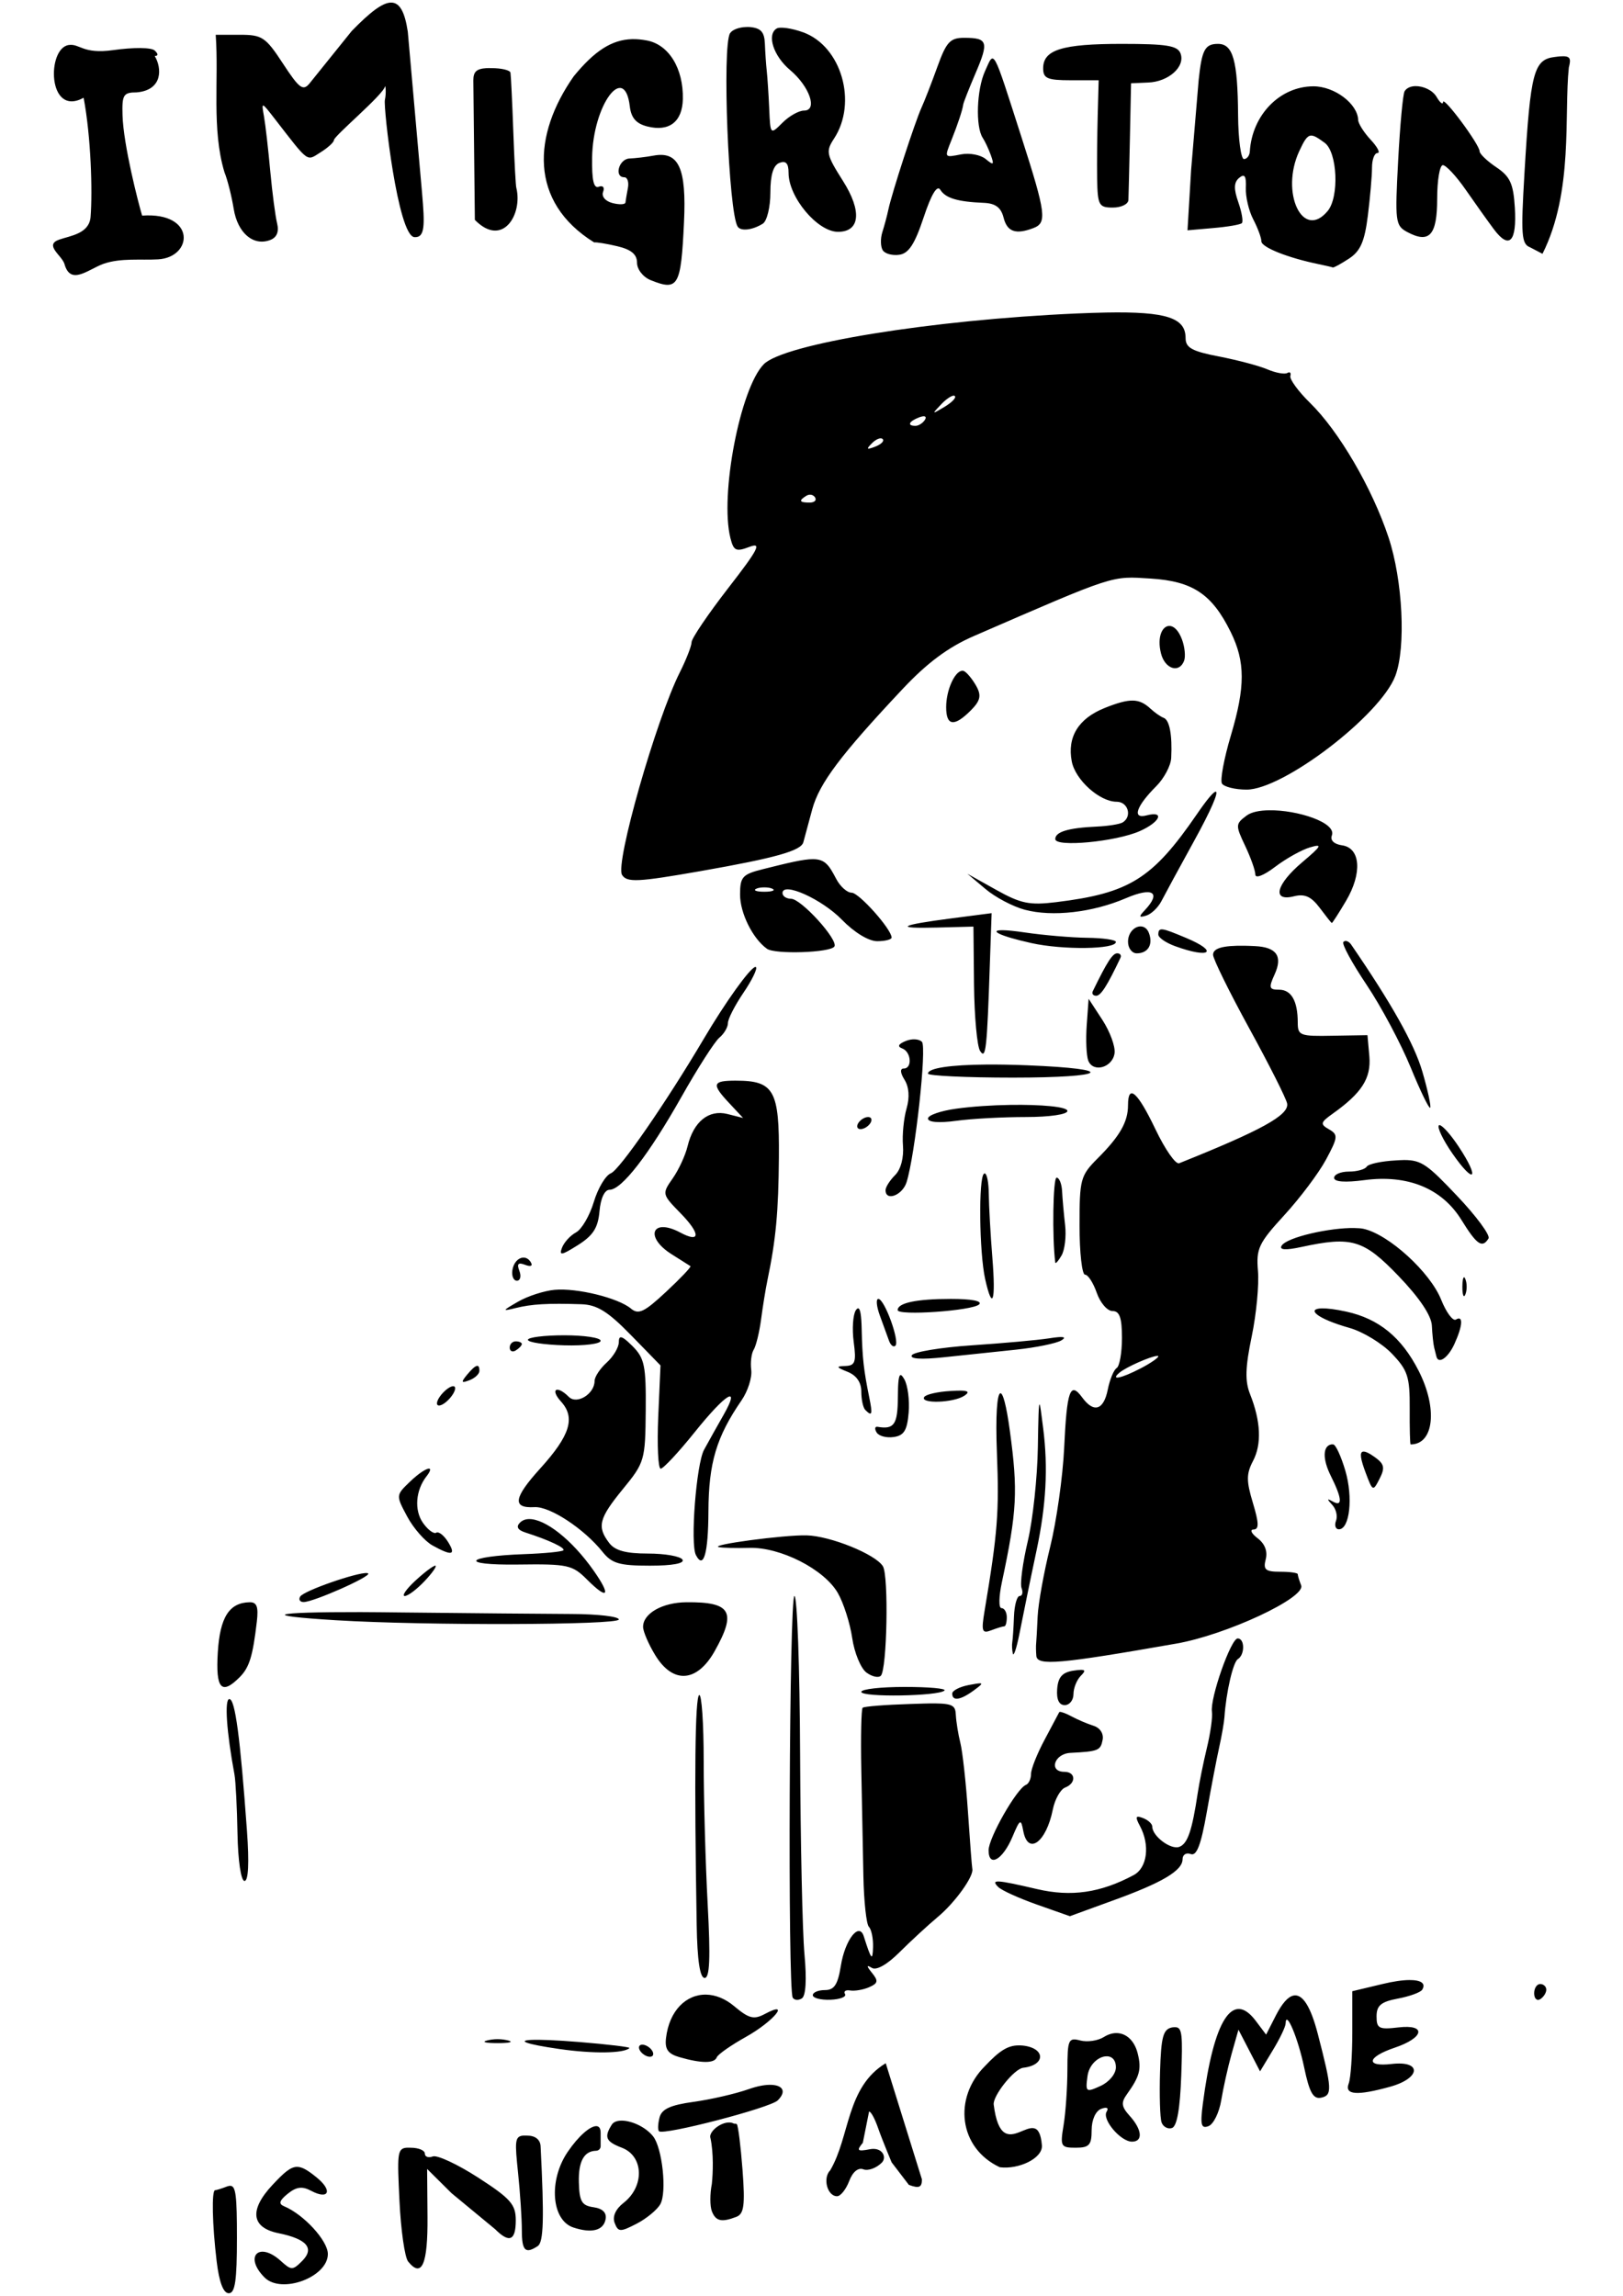 <?xml version="1.0" encoding="UTF-8" standalone="no"?>
<!-- Created with Inkscape (http://www.inkscape.org/) -->

<svg
   xmlns:dc="http://purl.org/dc/elements/1.1/"
   xmlns:cc="http://creativecommons.org/ns#"
   xmlns:rdf="http://www.w3.org/1999/02/22-rdf-syntax-ns#"
   xmlns:svg="http://www.w3.org/2000/svg"
   xmlns="http://www.w3.org/2000/svg"
   xmlns:sodipodi="http://sodipodi.sourceforge.net/DTD/sodipodi-0.dtd"
   xmlns:inkscape="http://www.inkscape.org/namespaces/inkscape"
   width="744.094"
   height="1052.362"
   id="svg3754"
   version="1.1"
   inkscape:version="0.47 r22583"
   sodipodi:docname="imigration is not a crime.pdf">
  <defs
     id="defs3756">
    <inkscape:perspective
       sodipodi:type="inkscape:persp3d"
       inkscape:vp_x="0 : 526.18109 : 1"
       inkscape:vp_y="0 : 1000 : 0"
       inkscape:vp_z="744.09448 : 526.18109 : 1"
       inkscape:persp3d-origin="372.04724 : 350.78739 : 1"
       id="perspective3762" />
    <inkscape:perspective
       id="perspective3772"
       inkscape:persp3d-origin="0.5 : 0.33333333 : 1"
       inkscape:vp_z="1 : 0.5 : 1"
       inkscape:vp_y="0 : 1000 : 0"
       inkscape:vp_x="0 : 0.5 : 1"
       sodipodi:type="inkscape:persp3d" />
    <inkscape:perspective
       id="perspective3993"
       inkscape:persp3d-origin="0.5 : 0.33333333 : 1"
       inkscape:vp_z="1 : 0.5 : 1"
       inkscape:vp_y="0 : 1000 : 0"
       inkscape:vp_x="0 : 0.5 : 1"
       sodipodi:type="inkscape:persp3d" />
    <inkscape:perspective
       id="perspective4024"
       inkscape:persp3d-origin="0.5 : 0.33333333 : 1"
       inkscape:vp_z="1 : 0.5 : 1"
       inkscape:vp_y="0 : 1000 : 0"
       inkscape:vp_x="0 : 0.5 : 1"
       sodipodi:type="inkscape:persp3d" />
    <inkscape:perspective
       id="perspective4227"
       inkscape:persp3d-origin="0.5 : 0.33333333 : 1"
       inkscape:vp_z="1 : 0.5 : 1"
       inkscape:vp_y="0 : 1000 : 0"
       inkscape:vp_x="0 : 0.5 : 1"
       sodipodi:type="inkscape:persp3d" />
    <inkscape:perspective
       id="perspective4285"
       inkscape:persp3d-origin="0.5 : 0.33333333 : 1"
       inkscape:vp_z="1 : 0.5 : 1"
       inkscape:vp_y="0 : 1000 : 0"
       inkscape:vp_x="0 : 0.5 : 1"
       sodipodi:type="inkscape:persp3d" />
    <inkscape:perspective
       id="perspective4299"
       inkscape:persp3d-origin="0.5 : 0.33333333 : 1"
       inkscape:vp_z="1 : 0.5 : 1"
       inkscape:vp_y="0 : 1000 : 0"
       inkscape:vp_x="0 : 0.5 : 1"
       sodipodi:type="inkscape:persp3d" />
    <inkscape:perspective
       id="perspective2836"
       inkscape:persp3d-origin="0.5 : 0.33333333 : 1"
       inkscape:vp_z="1 : 0.5 : 1"
       inkscape:vp_y="0 : 1000 : 0"
       inkscape:vp_x="0 : 0.5 : 1"
       sodipodi:type="inkscape:persp3d" />
    <inkscape:perspective
       id="perspective2927"
       inkscape:persp3d-origin="0.5 : 0.33333333 : 1"
       inkscape:vp_z="1 : 0.5 : 1"
       inkscape:vp_y="0 : 1000 : 0"
       inkscape:vp_x="0 : 0.5 : 1"
       sodipodi:type="inkscape:persp3d" />
    <inkscape:perspective
       id="perspective2945"
       inkscape:persp3d-origin="0.5 : 0.33333333 : 1"
       inkscape:vp_z="1 : 0.5 : 1"
       inkscape:vp_y="0 : 1000 : 0"
       inkscape:vp_x="0 : 0.5 : 1"
       sodipodi:type="inkscape:persp3d" />
    <inkscape:perspective
       id="perspective2987"
       inkscape:persp3d-origin="0.5 : 0.33333333 : 1"
       inkscape:vp_z="1 : 0.5 : 1"
       inkscape:vp_y="0 : 1000 : 0"
       inkscape:vp_x="0 : 0.5 : 1"
       sodipodi:type="inkscape:persp3d" />
    <inkscape:perspective
       id="perspective2987-3"
       inkscape:persp3d-origin="0.5 : 0.33333333 : 1"
       inkscape:vp_z="1 : 0.5 : 1"
       inkscape:vp_y="0 : 1000 : 0"
       inkscape:vp_x="0 : 0.5 : 1"
       sodipodi:type="inkscape:persp3d" />
    <inkscape:perspective
       id="perspective2987-7"
       inkscape:persp3d-origin="0.5 : 0.33333333 : 1"
       inkscape:vp_z="1 : 0.5 : 1"
       inkscape:vp_y="0 : 1000 : 0"
       inkscape:vp_x="0 : 0.5 : 1"
       sodipodi:type="inkscape:persp3d" />
    <inkscape:perspective
       id="perspective2987-8"
       inkscape:persp3d-origin="0.5 : 0.33333333 : 1"
       inkscape:vp_z="1 : 0.5 : 1"
       inkscape:vp_y="0 : 1000 : 0"
       inkscape:vp_x="0 : 0.5 : 1"
       sodipodi:type="inkscape:persp3d" />
    <inkscape:perspective
       id="perspective2987-86"
       inkscape:persp3d-origin="0.5 : 0.33333333 : 1"
       inkscape:vp_z="1 : 0.5 : 1"
       inkscape:vp_y="0 : 1000 : 0"
       inkscape:vp_x="0 : 0.5 : 1"
       sodipodi:type="inkscape:persp3d" />
    <inkscape:perspective
       id="perspective2987-0"
       inkscape:persp3d-origin="0.5 : 0.33333333 : 1"
       inkscape:vp_z="1 : 0.5 : 1"
       inkscape:vp_y="0 : 1000 : 0"
       inkscape:vp_x="0 : 0.5 : 1"
       sodipodi:type="inkscape:persp3d" />
    <inkscape:perspective
       id="perspective2987-4"
       inkscape:persp3d-origin="0.5 : 0.33333333 : 1"
       inkscape:vp_z="1 : 0.5 : 1"
       inkscape:vp_y="0 : 1000 : 0"
       inkscape:vp_x="0 : 0.5 : 1"
       sodipodi:type="inkscape:persp3d" />
    <inkscape:perspective
       id="perspective2987-6"
       inkscape:persp3d-origin="0.5 : 0.33333333 : 1"
       inkscape:vp_z="1 : 0.5 : 1"
       inkscape:vp_y="0 : 1000 : 0"
       inkscape:vp_x="0 : 0.5 : 1"
       sodipodi:type="inkscape:persp3d" />
    <inkscape:perspective
       id="perspective2987-76"
       inkscape:persp3d-origin="0.5 : 0.33333333 : 1"
       inkscape:vp_z="1 : 0.5 : 1"
       inkscape:vp_y="0 : 1000 : 0"
       inkscape:vp_x="0 : 0.5 : 1"
       sodipodi:type="inkscape:persp3d" />
    <clipPath
       id="clipPath3192"
       clipPathUnits="userSpaceOnUse">
      <path
         id="path3194"
         d="m 0,612.06 792,0 0,-612 -792,0 0,612 z" />
    </clipPath>
    <clipPath
       id="clipPath3186"
       clipPathUnits="userSpaceOnUse">
      <path
         id="path3188"
         d="M 0,612 792,612 792,0 0,0 0,612 z" />
    </clipPath>
    <clipPath
       id="clipPath3180"
       clipPathUnits="userSpaceOnUse">
      <path
         id="path3182"
         clip-rule="evenodd"
         d="M 0,612 792,612 792,0 0,0 0,612 z" />
    </clipPath>
    <clipPath
       id="clipPath3170"
       clipPathUnits="userSpaceOnUse">
      <path
         id="path3172"
         d="m 0,612.06 792,0 0,-612 -792,0 0,612 z" />
    </clipPath>
    <clipPath
       id="clipPath3164"
       clipPathUnits="userSpaceOnUse">
      <path
         id="path3166"
         d="M 0,612 792,612 792,0 0,0 0,612 z" />
    </clipPath>
    <inkscape:perspective
       id="perspective3154"
       inkscape:persp3d-origin="0.5 : 0.33333333 : 1"
       inkscape:vp_z="1 : 0.5 : 1"
       inkscape:vp_y="0 : 1000 : 0"
       inkscape:vp_x="0 : 0.5 : 1"
       sodipodi:type="inkscape:persp3d" />
    <clipPath
       id="clipPath3526"
       clipPathUnits="userSpaceOnUse">
      <path
         id="path3528"
         d="m 0,792.06 612,0 0,-792 -612,0 0,792 z" />
    </clipPath>
    <clipPath
       id="clipPath3520"
       clipPathUnits="userSpaceOnUse">
      <path
         id="path3522"
         d="M 612,0 0,0 0,792 612,792 612,0 z M 0,0 z" />
    </clipPath>
    <inkscape:perspective
       id="perspective3512"
       inkscape:persp3d-origin="0.5 : 0.33333333 : 1"
       inkscape:vp_z="1 : 0.5 : 1"
       inkscape:vp_y="0 : 1000 : 0"
       inkscape:vp_x="0 : 0.5 : 1"
       sodipodi:type="inkscape:persp3d" />
    <inkscape:perspective
       id="perspective3005"
       inkscape:persp3d-origin="0.5 : 0.33333333 : 1"
       inkscape:vp_z="1 : 0.5 : 1"
       inkscape:vp_y="0 : 1000 : 0"
       inkscape:vp_x="0 : 0.5 : 1"
       sodipodi:type="inkscape:persp3d" />
    <inkscape:perspective
       id="perspective3215"
       inkscape:persp3d-origin="0.5 : 0.33333333 : 1"
       inkscape:vp_z="1 : 0.5 : 1"
       inkscape:vp_y="0 : 1000 : 0"
       inkscape:vp_x="0 : 0.5 : 1"
       sodipodi:type="inkscape:persp3d" />
    <inkscape:perspective
       id="perspective3273"
       inkscape:persp3d-origin="0.5 : 0.33333333 : 1"
       inkscape:vp_z="1 : 0.5 : 1"
       inkscape:vp_y="0 : 1000 : 0"
       inkscape:vp_x="0 : 0.5 : 1"
       sodipodi:type="inkscape:persp3d" />
    <inkscape:perspective
       sodipodi:type="inkscape:persp3d"
       inkscape:vp_x="0 : 0.5 : 1"
       inkscape:vp_y="0 : 1000 : 0"
       inkscape:vp_z="1 : 0.5 : 1"
       inkscape:persp3d-origin="0.5 : 0.33333333 : 1"
       id="perspective5986" />
    <inkscape:perspective
       sodipodi:type="inkscape:persp3d"
       inkscape:vp_x="0 : 0.5 : 1"
       inkscape:vp_y="0 : 1000 : 0"
       inkscape:vp_z="1 : 0.5 : 1"
       inkscape:persp3d-origin="0.5 : 0.33333333 : 1"
       id="perspective5926" />
    <inkscape:perspective
       sodipodi:type="inkscape:persp3d"
       inkscape:vp_x="0 : 0.5 : 1"
       inkscape:vp_y="0 : 1000 : 0"
       inkscape:vp_z="1 : 0.5 : 1"
       inkscape:persp3d-origin="0.5 : 0.33333333 : 1"
       id="perspective5853" />
    <inkscape:perspective
       sodipodi:type="inkscape:persp3d"
       inkscape:vp_x="0 : 0.5 : 1"
       inkscape:vp_y="0 : 1000 : 0"
       inkscape:vp_z="1 : 0.5 : 1"
       inkscape:persp3d-origin="0.5 : 0.33333333 : 1"
       id="perspective5789" />
    <inkscape:perspective
       sodipodi:type="inkscape:persp3d"
       inkscape:vp_x="0 : 0.5 : 1"
       inkscape:vp_y="0 : 1000 : 0"
       inkscape:vp_z="1 : 0.5 : 1"
       inkscape:persp3d-origin="0.5 : 0.33333333 : 1"
       id="perspective5710" />
    <inkscape:perspective
       sodipodi:type="inkscape:persp3d"
       inkscape:vp_x="0 : 0.5 : 1"
       inkscape:vp_y="0 : 1000 : 0"
       inkscape:vp_z="1 : 0.5 : 1"
       inkscape:persp3d-origin="0.5 : 0.33333333 : 1"
       id="perspective5650" />
    <inkscape:perspective
       sodipodi:type="inkscape:persp3d"
       inkscape:vp_x="0 : 0.5 : 1"
       inkscape:vp_y="0 : 1000 : 0"
       inkscape:vp_z="1 : 0.5 : 1"
       inkscape:persp3d-origin="0.5 : 0.33333333 : 1"
       id="perspective5592" />
    <inkscape:perspective
       sodipodi:type="inkscape:persp3d"
       inkscape:vp_x="0 : 0.5 : 1"
       inkscape:vp_y="0 : 1000 : 0"
       inkscape:vp_z="1 : 0.5 : 1"
       inkscape:persp3d-origin="0.5 : 0.33333333 : 1"
       id="perspective5534" />
    <inkscape:perspective
       sodipodi:type="inkscape:persp3d"
       inkscape:vp_x="0 : 0.5 : 1"
       inkscape:vp_y="0 : 1000 : 0"
       inkscape:vp_z="1 : 0.5 : 1"
       inkscape:persp3d-origin="0.5 : 0.33333333 : 1"
       id="perspective5476" />
    <inkscape:perspective
       sodipodi:type="inkscape:persp3d"
       inkscape:vp_x="0 : 0.5 : 1"
       inkscape:vp_y="0 : 1000 : 0"
       inkscape:vp_z="1 : 0.5 : 1"
       inkscape:persp3d-origin="0.5 : 0.33333333 : 1"
       id="perspective5418" />
    <inkscape:perspective
       sodipodi:type="inkscape:persp3d"
       inkscape:vp_x="0 : 0.5 : 1"
       inkscape:vp_y="0 : 1000 : 0"
       inkscape:vp_z="1 : 0.5 : 1"
       inkscape:persp3d-origin="0.5 : 0.33333333 : 1"
       id="perspective5360" />
    <inkscape:perspective
       sodipodi:type="inkscape:persp3d"
       inkscape:vp_x="0 : 0.5 : 1"
       inkscape:vp_y="0 : 1000 : 0"
       inkscape:vp_z="1 : 0.5 : 1"
       inkscape:persp3d-origin="0.5 : 0.33333333 : 1"
       id="perspective5277" />
    <inkscape:perspective
       sodipodi:type="inkscape:persp3d"
       inkscape:vp_x="0 : 0.5 : 1"
       inkscape:vp_y="0 : 1000 : 0"
       inkscape:vp_z="1 : 0.5 : 1"
       inkscape:persp3d-origin="0.5 : 0.33333333 : 1"
       id="perspective5219" />
    <inkscape:perspective
       sodipodi:type="inkscape:persp3d"
       inkscape:vp_x="0 : 0.5 : 1"
       inkscape:vp_y="0 : 1000 : 0"
       inkscape:vp_z="1 : 0.5 : 1"
       inkscape:persp3d-origin="0.5 : 0.33333333 : 1"
       id="perspective5161" />
    <inkscape:perspective
       sodipodi:type="inkscape:persp3d"
       inkscape:vp_x="0 : 0.5 : 1"
       inkscape:vp_y="0 : 1000 : 0"
       inkscape:vp_z="1 : 0.5 : 1"
       inkscape:persp3d-origin="0.5 : 0.33333333 : 1"
       id="perspective5103" />
    <inkscape:perspective
       sodipodi:type="inkscape:persp3d"
       inkscape:vp_x="0 : 0.5 : 1"
       inkscape:vp_y="0 : 1000 : 0"
       inkscape:vp_z="1 : 0.5 : 1"
       inkscape:persp3d-origin="0.5 : 0.33333333 : 1"
       id="perspective5062" />
    <inkscape:perspective
       sodipodi:type="inkscape:persp3d"
       inkscape:vp_x="0 : 0.5 : 1"
       inkscape:vp_y="0 : 1000 : 0"
       inkscape:vp_z="1 : 0.5 : 1"
       inkscape:persp3d-origin="0.5 : 0.33333333 : 1"
       id="perspective5000" />
    <inkscape:perspective
       sodipodi:type="inkscape:persp3d"
       inkscape:vp_x="0 : 0.5 : 1"
       inkscape:vp_y="0 : 1000 : 0"
       inkscape:vp_z="1 : 0.5 : 1"
       inkscape:persp3d-origin="0.5 : 0.33333333 : 1"
       id="perspective4942" />
    <inkscape:perspective
       sodipodi:type="inkscape:persp3d"
       inkscape:vp_x="0 : 0.5 : 1"
       inkscape:vp_y="0 : 1000 : 0"
       inkscape:vp_z="1 : 0.5 : 1"
       inkscape:persp3d-origin="0.5 : 0.33333333 : 1"
       id="perspective4884" />
    <inkscape:perspective
       sodipodi:type="inkscape:persp3d"
       inkscape:vp_x="0 : 0.5 : 1"
       inkscape:vp_y="0 : 1000 : 0"
       inkscape:vp_z="1 : 0.5 : 1"
       inkscape:persp3d-origin="0.5 : 0.33333333 : 1"
       id="perspective4509" />
    <inkscape:perspective
       sodipodi:type="inkscape:persp3d"
       inkscape:vp_x="0 : 0.5 : 1"
       inkscape:vp_y="0 : 1000 : 0"
       inkscape:vp_z="1 : 0.5 : 1"
       inkscape:persp3d-origin="0.5 : 0.33333333 : 1"
       id="perspective4451" />
    <inkscape:perspective
       sodipodi:type="inkscape:persp3d"
       inkscape:vp_x="0 : 0.5 : 1"
       inkscape:vp_y="0 : 1000 : 0"
       inkscape:vp_z="1 : 0.5 : 1"
       inkscape:persp3d-origin="0.5 : 0.33333333 : 1"
       id="perspective4375" />
    <inkscape:perspective
       sodipodi:type="inkscape:persp3d"
       inkscape:vp_x="0 : 0.5 : 1"
       inkscape:vp_y="0 : 1000 : 0"
       inkscape:vp_z="1 : 0.5 : 1"
       inkscape:persp3d-origin="0.5 : 0.33333333 : 1"
       id="perspective4317" />
    <inkscape:perspective
       sodipodi:type="inkscape:persp3d"
       inkscape:vp_x="0 : 0.5 : 1"
       inkscape:vp_y="0 : 1000 : 0"
       inkscape:vp_z="1 : 0.5 : 1"
       inkscape:persp3d-origin="0.5 : 0.33333333 : 1"
       id="perspective4259" />
    <inkscape:perspective
       sodipodi:type="inkscape:persp3d"
       inkscape:vp_x="0 : 0.5 : 1"
       inkscape:vp_y="0 : 1000 : 0"
       inkscape:vp_z="1 : 0.5 : 1"
       inkscape:persp3d-origin="0.5 : 0.33333333 : 1"
       id="perspective4199" />
    <inkscape:perspective
       sodipodi:type="inkscape:persp3d"
       inkscape:vp_x="0 : 0.5 : 1"
       inkscape:vp_y="0 : 1000 : 0"
       inkscape:vp_z="1 : 0.5 : 1"
       inkscape:persp3d-origin="0.5 : 0.33333333 : 1"
       id="perspective4109" />
    <inkscape:perspective
       sodipodi:type="inkscape:persp3d"
       inkscape:vp_x="0 : 0.5 : 1"
       inkscape:vp_y="0 : 1000 : 0"
       inkscape:vp_z="1 : 0.5 : 1"
       inkscape:persp3d-origin="0.5 : 0.33333333 : 1"
       id="perspective4042" />
    <inkscape:perspective
       sodipodi:type="inkscape:persp3d"
       inkscape:vp_x="0 : 0.5 : 1"
       inkscape:vp_y="0 : 1000 : 0"
       inkscape:vp_z="1 : 0.5 : 1"
       inkscape:persp3d-origin="0.5 : 0.33333333 : 1"
       id="perspective3984" />
    <inkscape:perspective
       sodipodi:type="inkscape:persp3d"
       inkscape:vp_x="0 : 0.5 : 1"
       inkscape:vp_y="0 : 1000 : 0"
       inkscape:vp_z="1 : 0.5 : 1"
       inkscape:persp3d-origin="0.5 : 0.33333333 : 1"
       id="perspective3926" />
    <inkscape:perspective
       sodipodi:type="inkscape:persp3d"
       inkscape:vp_x="0 : 0.5 : 1"
       inkscape:vp_y="0 : 1000 : 0"
       inkscape:vp_z="1 : 0.5 : 1"
       inkscape:persp3d-origin="0.5 : 0.33333333 : 1"
       id="perspective3868" />
    <inkscape:perspective
       sodipodi:type="inkscape:persp3d"
       inkscape:vp_x="0 : 0.5 : 1"
       inkscape:vp_y="0 : 1000 : 0"
       inkscape:vp_z="1 : 0.5 : 1"
       inkscape:persp3d-origin="0.5 : 0.33333333 : 1"
       id="perspective3808" />
    <inkscape:perspective
       sodipodi:type="inkscape:persp3d"
       inkscape:vp_x="0 : 0.5 : 1"
       inkscape:vp_y="0 : 1000 : 0"
       inkscape:vp_z="1 : 0.5 : 1"
       inkscape:persp3d-origin="0.5 : 0.33333333 : 1"
       id="perspective3750" />
    <inkscape:perspective
       sodipodi:type="inkscape:persp3d"
       inkscape:vp_x="0 : 0.5 : 1"
       inkscape:vp_y="0 : 1000 : 0"
       inkscape:vp_z="1 : 0.5 : 1"
       inkscape:persp3d-origin="0.5 : 0.33333333 : 1"
       id="perspective3692" />
    <inkscape:perspective
       sodipodi:type="inkscape:persp3d"
       inkscape:vp_x="0 : 0.5 : 1"
       inkscape:vp_y="0 : 1000 : 0"
       inkscape:vp_z="1 : 0.5 : 1"
       inkscape:persp3d-origin="0.5 : 0.33333333 : 1"
       id="perspective3634" />
    <inkscape:perspective
       sodipodi:type="inkscape:persp3d"
       inkscape:vp_x="0 : 0.5 : 1"
       inkscape:vp_y="0 : 1000 : 0"
       inkscape:vp_z="1 : 0.5 : 1"
       inkscape:persp3d-origin="0.5 : 0.33333333 : 1"
       id="perspective3576" />
    <inkscape:perspective
       sodipodi:type="inkscape:persp3d"
       inkscape:vp_x="0 : 0.5 : 1"
       inkscape:vp_y="0 : 1000 : 0"
       inkscape:vp_z="1 : 0.5 : 1"
       inkscape:persp3d-origin="0.5 : 0.33333333 : 1"
       id="perspective3518" />
    <inkscape:perspective
       sodipodi:type="inkscape:persp3d"
       inkscape:vp_x="0 : 0.5 : 1"
       inkscape:vp_y="0 : 1000 : 0"
       inkscape:vp_z="1 : 0.5 : 1"
       inkscape:persp3d-origin="0.5 : 0.33333333 : 1"
       id="perspective3386" />
    <inkscape:perspective
       sodipodi:type="inkscape:persp3d"
       inkscape:vp_x="0 : 0.5 : 1"
       inkscape:vp_y="0 : 1000 : 0"
       inkscape:vp_z="1 : 0.5 : 1"
       inkscape:persp3d-origin="0.5 : 0.33333333 : 1"
       id="perspective3328" />
    <inkscape:perspective
       sodipodi:type="inkscape:persp3d"
       inkscape:vp_x="0 : 0.5 : 1"
       inkscape:vp_y="0 : 1000 : 0"
       inkscape:vp_z="1 : 0.5 : 1"
       inkscape:persp3d-origin="0.5 : 0.33333333 : 1"
       id="perspective3270" />
    <inkscape:perspective
       sodipodi:type="inkscape:persp3d"
       inkscape:vp_x="0 : 0.5 : 1"
       inkscape:vp_y="0 : 1000 : 0"
       inkscape:vp_z="1 : 0.5 : 1"
       inkscape:persp3d-origin="0.5 : 0.33333333 : 1"
       id="perspective3212" />
    <inkscape:perspective
       sodipodi:type="inkscape:persp3d"
       inkscape:vp_x="0 : 526.18109 : 1"
       inkscape:vp_y="0 : 1000 : 0"
       inkscape:vp_z="744.09448 : 526.18109 : 1"
       inkscape:persp3d-origin="372.04724 : 350.78739 : 1"
       id="perspective10-8" />
    <inkscape:perspective
       id="perspective2824"
       inkscape:persp3d-origin="0.5 : 0.33333333 : 1"
       inkscape:vp_z="1 : 0.5 : 1"
       inkscape:vp_y="0 : 1000 : 0"
       inkscape:vp_x="0 : 0.5 : 1"
       sodipodi:type="inkscape:persp3d" />
    <inkscape:perspective
       id="perspective2838"
       inkscape:persp3d-origin="0.5 : 0.33333333 : 1"
       inkscape:vp_z="1 : 0.5 : 1"
       inkscape:vp_y="0 : 1000 : 0"
       inkscape:vp_x="0 : 0.5 : 1"
       sodipodi:type="inkscape:persp3d" />
    <inkscape:perspective
       sodipodi:type="inkscape:persp3d"
       inkscape:vp_x="0 : 0.5 : 1"
       inkscape:vp_y="0 : 1000 : 0"
       inkscape:vp_z="1 : 0.5 : 1"
       inkscape:persp3d-origin="0.5 : 0.33333333 : 1"
       id="perspective2845" />
    <inkscape:perspective
       id="perspective10"
       inkscape:persp3d-origin="372.04724 : 350.78739 : 1"
       inkscape:vp_z="744.09448 : 526.18109 : 1"
       inkscape:vp_y="0 : 1000 : 0"
       inkscape:vp_x="0 : 526.18109 : 1"
       sodipodi:type="inkscape:persp3d" />
    <inkscape:perspective
       sodipodi:type="inkscape:persp3d"
       inkscape:vp_x="0 : 0.5 : 1"
       inkscape:vp_y="0 : 1000 : 0"
       inkscape:vp_z="1 : 0.5 : 1"
       inkscape:persp3d-origin="0.5 : 0.33333333 : 1"
       id="perspective6044" />
    <inkscape:perspective
       sodipodi:type="inkscape:persp3d"
       inkscape:vp_x="0 : 0.5 : 1"
       inkscape:vp_y="0 : 1000 : 0"
       inkscape:vp_z="1 : 0.5 : 1"
       inkscape:persp3d-origin="0.5 : 0.33333333 : 1"
       id="perspective5986-1" />
    <inkscape:perspective
       sodipodi:type="inkscape:persp3d"
       inkscape:vp_x="0 : 0.5 : 1"
       inkscape:vp_y="0 : 1000 : 0"
       inkscape:vp_z="1 : 0.5 : 1"
       inkscape:persp3d-origin="0.5 : 0.33333333 : 1"
       id="perspective5926-2" />
    <inkscape:perspective
       sodipodi:type="inkscape:persp3d"
       inkscape:vp_x="0 : 0.5 : 1"
       inkscape:vp_y="0 : 1000 : 0"
       inkscape:vp_z="1 : 0.5 : 1"
       inkscape:persp3d-origin="0.5 : 0.33333333 : 1"
       id="perspective5853-8" />
    <inkscape:perspective
       sodipodi:type="inkscape:persp3d"
       inkscape:vp_x="0 : 0.5 : 1"
       inkscape:vp_y="0 : 1000 : 0"
       inkscape:vp_z="1 : 0.5 : 1"
       inkscape:persp3d-origin="0.5 : 0.33333333 : 1"
       id="perspective5789-7" />
    <inkscape:perspective
       sodipodi:type="inkscape:persp3d"
       inkscape:vp_x="0 : 0.5 : 1"
       inkscape:vp_y="0 : 1000 : 0"
       inkscape:vp_z="1 : 0.5 : 1"
       inkscape:persp3d-origin="0.5 : 0.33333333 : 1"
       id="perspective5710-3" />
    <inkscape:perspective
       sodipodi:type="inkscape:persp3d"
       inkscape:vp_x="0 : 0.5 : 1"
       inkscape:vp_y="0 : 1000 : 0"
       inkscape:vp_z="1 : 0.5 : 1"
       inkscape:persp3d-origin="0.5 : 0.33333333 : 1"
       id="perspective5650-8" />
    <inkscape:perspective
       sodipodi:type="inkscape:persp3d"
       inkscape:vp_x="0 : 0.5 : 1"
       inkscape:vp_y="0 : 1000 : 0"
       inkscape:vp_z="1 : 0.5 : 1"
       inkscape:persp3d-origin="0.5 : 0.33333333 : 1"
       id="perspective5592-0" />
    <inkscape:perspective
       sodipodi:type="inkscape:persp3d"
       inkscape:vp_x="0 : 0.5 : 1"
       inkscape:vp_y="0 : 1000 : 0"
       inkscape:vp_z="1 : 0.5 : 1"
       inkscape:persp3d-origin="0.5 : 0.33333333 : 1"
       id="perspective5534-6" />
    <inkscape:perspective
       sodipodi:type="inkscape:persp3d"
       inkscape:vp_x="0 : 0.5 : 1"
       inkscape:vp_y="0 : 1000 : 0"
       inkscape:vp_z="1 : 0.5 : 1"
       inkscape:persp3d-origin="0.5 : 0.33333333 : 1"
       id="perspective5476-0" />
    <inkscape:perspective
       sodipodi:type="inkscape:persp3d"
       inkscape:vp_x="0 : 0.5 : 1"
       inkscape:vp_y="0 : 1000 : 0"
       inkscape:vp_z="1 : 0.5 : 1"
       inkscape:persp3d-origin="0.5 : 0.33333333 : 1"
       id="perspective5418-5" />
    <inkscape:perspective
       sodipodi:type="inkscape:persp3d"
       inkscape:vp_x="0 : 0.5 : 1"
       inkscape:vp_y="0 : 1000 : 0"
       inkscape:vp_z="1 : 0.5 : 1"
       inkscape:persp3d-origin="0.5 : 0.33333333 : 1"
       id="perspective5360-9" />
    <inkscape:perspective
       sodipodi:type="inkscape:persp3d"
       inkscape:vp_x="0 : 0.5 : 1"
       inkscape:vp_y="0 : 1000 : 0"
       inkscape:vp_z="1 : 0.5 : 1"
       inkscape:persp3d-origin="0.5 : 0.33333333 : 1"
       id="perspective5277-8" />
    <inkscape:perspective
       sodipodi:type="inkscape:persp3d"
       inkscape:vp_x="0 : 0.5 : 1"
       inkscape:vp_y="0 : 1000 : 0"
       inkscape:vp_z="1 : 0.5 : 1"
       inkscape:persp3d-origin="0.5 : 0.33333333 : 1"
       id="perspective5219-5" />
    <inkscape:perspective
       sodipodi:type="inkscape:persp3d"
       inkscape:vp_x="0 : 0.5 : 1"
       inkscape:vp_y="0 : 1000 : 0"
       inkscape:vp_z="1 : 0.5 : 1"
       inkscape:persp3d-origin="0.5 : 0.33333333 : 1"
       id="perspective5161-2" />
    <inkscape:perspective
       sodipodi:type="inkscape:persp3d"
       inkscape:vp_x="0 : 0.5 : 1"
       inkscape:vp_y="0 : 1000 : 0"
       inkscape:vp_z="1 : 0.5 : 1"
       inkscape:persp3d-origin="0.5 : 0.33333333 : 1"
       id="perspective5103-0" />
    <inkscape:perspective
       sodipodi:type="inkscape:persp3d"
       inkscape:vp_x="0 : 0.5 : 1"
       inkscape:vp_y="0 : 1000 : 0"
       inkscape:vp_z="1 : 0.5 : 1"
       inkscape:persp3d-origin="0.5 : 0.33333333 : 1"
       id="perspective5062-6" />
    <inkscape:perspective
       sodipodi:type="inkscape:persp3d"
       inkscape:vp_x="0 : 0.5 : 1"
       inkscape:vp_y="0 : 1000 : 0"
       inkscape:vp_z="1 : 0.5 : 1"
       inkscape:persp3d-origin="0.5 : 0.33333333 : 1"
       id="perspective5000-6" />
    <inkscape:perspective
       sodipodi:type="inkscape:persp3d"
       inkscape:vp_x="0 : 0.5 : 1"
       inkscape:vp_y="0 : 1000 : 0"
       inkscape:vp_z="1 : 0.5 : 1"
       inkscape:persp3d-origin="0.5 : 0.33333333 : 1"
       id="perspective4942-4" />
    <inkscape:perspective
       sodipodi:type="inkscape:persp3d"
       inkscape:vp_x="0 : 0.5 : 1"
       inkscape:vp_y="0 : 1000 : 0"
       inkscape:vp_z="1 : 0.5 : 1"
       inkscape:persp3d-origin="0.5 : 0.33333333 : 1"
       id="perspective4884-3" />
    <inkscape:perspective
       sodipodi:type="inkscape:persp3d"
       inkscape:vp_x="0 : 0.5 : 1"
       inkscape:vp_y="0 : 1000 : 0"
       inkscape:vp_z="1 : 0.5 : 1"
       inkscape:persp3d-origin="0.5 : 0.33333333 : 1"
       id="perspective4509-0" />
    <inkscape:perspective
       sodipodi:type="inkscape:persp3d"
       inkscape:vp_x="0 : 0.5 : 1"
       inkscape:vp_y="0 : 1000 : 0"
       inkscape:vp_z="1 : 0.5 : 1"
       inkscape:persp3d-origin="0.5 : 0.33333333 : 1"
       id="perspective4451-0" />
    <inkscape:perspective
       sodipodi:type="inkscape:persp3d"
       inkscape:vp_x="0 : 0.5 : 1"
       inkscape:vp_y="0 : 1000 : 0"
       inkscape:vp_z="1 : 0.5 : 1"
       inkscape:persp3d-origin="0.5 : 0.33333333 : 1"
       id="perspective4375-5" />
    <inkscape:perspective
       sodipodi:type="inkscape:persp3d"
       inkscape:vp_x="0 : 0.5 : 1"
       inkscape:vp_y="0 : 1000 : 0"
       inkscape:vp_z="1 : 0.5 : 1"
       inkscape:persp3d-origin="0.5 : 0.33333333 : 1"
       id="perspective4317-6" />
    <inkscape:perspective
       sodipodi:type="inkscape:persp3d"
       inkscape:vp_x="0 : 0.5 : 1"
       inkscape:vp_y="0 : 1000 : 0"
       inkscape:vp_z="1 : 0.5 : 1"
       inkscape:persp3d-origin="0.5 : 0.33333333 : 1"
       id="perspective4259-5" />
    <inkscape:perspective
       sodipodi:type="inkscape:persp3d"
       inkscape:vp_x="0 : 0.5 : 1"
       inkscape:vp_y="0 : 1000 : 0"
       inkscape:vp_z="1 : 0.5 : 1"
       inkscape:persp3d-origin="0.5 : 0.33333333 : 1"
       id="perspective4199-1" />
    <inkscape:perspective
       sodipodi:type="inkscape:persp3d"
       inkscape:vp_x="0 : 0.5 : 1"
       inkscape:vp_y="0 : 1000 : 0"
       inkscape:vp_z="1 : 0.5 : 1"
       inkscape:persp3d-origin="0.5 : 0.33333333 : 1"
       id="perspective4109-2" />
    <inkscape:perspective
       sodipodi:type="inkscape:persp3d"
       inkscape:vp_x="0 : 0.5 : 1"
       inkscape:vp_y="0 : 1000 : 0"
       inkscape:vp_z="1 : 0.5 : 1"
       inkscape:persp3d-origin="0.5 : 0.33333333 : 1"
       id="perspective4042-0" />
    <inkscape:perspective
       sodipodi:type="inkscape:persp3d"
       inkscape:vp_x="0 : 0.5 : 1"
       inkscape:vp_y="0 : 1000 : 0"
       inkscape:vp_z="1 : 0.5 : 1"
       inkscape:persp3d-origin="0.5 : 0.33333333 : 1"
       id="perspective3984-3" />
    <inkscape:perspective
       sodipodi:type="inkscape:persp3d"
       inkscape:vp_x="0 : 0.5 : 1"
       inkscape:vp_y="0 : 1000 : 0"
       inkscape:vp_z="1 : 0.5 : 1"
       inkscape:persp3d-origin="0.5 : 0.33333333 : 1"
       id="perspective3926-6" />
    <inkscape:perspective
       sodipodi:type="inkscape:persp3d"
       inkscape:vp_x="0 : 0.5 : 1"
       inkscape:vp_y="0 : 1000 : 0"
       inkscape:vp_z="1 : 0.5 : 1"
       inkscape:persp3d-origin="0.5 : 0.33333333 : 1"
       id="perspective3868-1" />
    <inkscape:perspective
       sodipodi:type="inkscape:persp3d"
       inkscape:vp_x="0 : 0.5 : 1"
       inkscape:vp_y="0 : 1000 : 0"
       inkscape:vp_z="1 : 0.5 : 1"
       inkscape:persp3d-origin="0.5 : 0.33333333 : 1"
       id="perspective3808-2" />
    <inkscape:perspective
       sodipodi:type="inkscape:persp3d"
       inkscape:vp_x="0 : 0.5 : 1"
       inkscape:vp_y="0 : 1000 : 0"
       inkscape:vp_z="1 : 0.5 : 1"
       inkscape:persp3d-origin="0.5 : 0.33333333 : 1"
       id="perspective3750-2" />
    <inkscape:perspective
       sodipodi:type="inkscape:persp3d"
       inkscape:vp_x="0 : 0.5 : 1"
       inkscape:vp_y="0 : 1000 : 0"
       inkscape:vp_z="1 : 0.5 : 1"
       inkscape:persp3d-origin="0.5 : 0.33333333 : 1"
       id="perspective3692-7" />
    <inkscape:perspective
       sodipodi:type="inkscape:persp3d"
       inkscape:vp_x="0 : 0.5 : 1"
       inkscape:vp_y="0 : 1000 : 0"
       inkscape:vp_z="1 : 0.5 : 1"
       inkscape:persp3d-origin="0.5 : 0.33333333 : 1"
       id="perspective3634-9" />
    <inkscape:perspective
       sodipodi:type="inkscape:persp3d"
       inkscape:vp_x="0 : 0.5 : 1"
       inkscape:vp_y="0 : 1000 : 0"
       inkscape:vp_z="1 : 0.5 : 1"
       inkscape:persp3d-origin="0.5 : 0.33333333 : 1"
       id="perspective3576-7" />
    <inkscape:perspective
       sodipodi:type="inkscape:persp3d"
       inkscape:vp_x="0 : 0.5 : 1"
       inkscape:vp_y="0 : 1000 : 0"
       inkscape:vp_z="1 : 0.5 : 1"
       inkscape:persp3d-origin="0.5 : 0.33333333 : 1"
       id="perspective3518-4" />
    <inkscape:perspective
       sodipodi:type="inkscape:persp3d"
       inkscape:vp_x="0 : 0.5 : 1"
       inkscape:vp_y="0 : 1000 : 0"
       inkscape:vp_z="1 : 0.5 : 1"
       inkscape:persp3d-origin="0.5 : 0.33333333 : 1"
       id="perspective3386-6" />
    <inkscape:perspective
       sodipodi:type="inkscape:persp3d"
       inkscape:vp_x="0 : 0.5 : 1"
       inkscape:vp_y="0 : 1000 : 0"
       inkscape:vp_z="1 : 0.5 : 1"
       inkscape:persp3d-origin="0.5 : 0.33333333 : 1"
       id="perspective3328-3" />
    <inkscape:perspective
       sodipodi:type="inkscape:persp3d"
       inkscape:vp_x="0 : 0.5 : 1"
       inkscape:vp_y="0 : 1000 : 0"
       inkscape:vp_z="1 : 0.5 : 1"
       inkscape:persp3d-origin="0.5 : 0.33333333 : 1"
       id="perspective3270-7" />
    <inkscape:perspective
       sodipodi:type="inkscape:persp3d"
       inkscape:vp_x="0 : 0.5 : 1"
       inkscape:vp_y="0 : 1000 : 0"
       inkscape:vp_z="1 : 0.5 : 1"
       inkscape:persp3d-origin="0.5 : 0.33333333 : 1"
       id="perspective3212-2" />
    <inkscape:perspective
       sodipodi:type="inkscape:persp3d"
       inkscape:vp_x="0 : 526.18109 : 1"
       inkscape:vp_y="0 : 1000 : 0"
       inkscape:vp_z="744.09448 : 526.18109 : 1"
       inkscape:persp3d-origin="372.04724 : 350.78739 : 1"
       id="perspective10-8-9" />
    <inkscape:perspective
       id="perspective2824-5"
       inkscape:persp3d-origin="0.5 : 0.33333333 : 1"
       inkscape:vp_z="1 : 0.5 : 1"
       inkscape:vp_y="0 : 1000 : 0"
       inkscape:vp_x="0 : 0.5 : 1"
       sodipodi:type="inkscape:persp3d" />
    <inkscape:perspective
       id="perspective2838-8"
       inkscape:persp3d-origin="0.5 : 0.33333333 : 1"
       inkscape:vp_z="1 : 0.5 : 1"
       inkscape:vp_y="0 : 1000 : 0"
       inkscape:vp_x="0 : 0.5 : 1"
       sodipodi:type="inkscape:persp3d" />
    <inkscape:perspective
       sodipodi:type="inkscape:persp3d"
       inkscape:vp_x="0 : 0.5 : 1"
       inkscape:vp_y="0 : 1000 : 0"
       inkscape:vp_z="1 : 0.5 : 1"
       inkscape:persp3d-origin="0.5 : 0.33333333 : 1"
       id="perspective2845-7" />
    <inkscape:perspective
       id="perspective10-5"
       inkscape:persp3d-origin="372.04724 : 350.78739 : 1"
       inkscape:vp_z="744.09448 : 526.18109 : 1"
       inkscape:vp_y="0 : 1000 : 0"
       inkscape:vp_x="0 : 526.18109 : 1"
       sodipodi:type="inkscape:persp3d" />
    <inkscape:perspective
       id="perspective4343"
       inkscape:persp3d-origin="0.5 : 0.33333333 : 1"
       inkscape:vp_z="1 : 0.5 : 1"
       inkscape:vp_y="0 : 1000 : 0"
       inkscape:vp_x="0 : 0.5 : 1"
       sodipodi:type="inkscape:persp3d" />
    <inkscape:perspective
       id="perspective4537"
       inkscape:persp3d-origin="0.5 : 0.33333333 : 1"
       inkscape:vp_z="1 : 0.5 : 1"
       inkscape:vp_y="0 : 1000 : 0"
       inkscape:vp_x="0 : 0.5 : 1"
       sodipodi:type="inkscape:persp3d" />
    <inkscape:perspective
       id="perspective4622"
       inkscape:persp3d-origin="0.5 : 0.33333333 : 1"
       inkscape:vp_z="1 : 0.5 : 1"
       inkscape:vp_y="0 : 1000 : 0"
       inkscape:vp_x="0 : 0.5 : 1"
       sodipodi:type="inkscape:persp3d" />
    <inkscape:perspective
       id="perspective4680"
       inkscape:persp3d-origin="0.5 : 0.33333333 : 1"
       inkscape:vp_z="1 : 0.5 : 1"
       inkscape:vp_y="0 : 1000 : 0"
       inkscape:vp_x="0 : 0.5 : 1"
       sodipodi:type="inkscape:persp3d" />
    <inkscape:perspective
       id="perspective4738"
       inkscape:persp3d-origin="0.5 : 0.33333333 : 1"
       inkscape:vp_z="1 : 0.5 : 1"
       inkscape:vp_y="0 : 1000 : 0"
       inkscape:vp_x="0 : 0.5 : 1"
       sodipodi:type="inkscape:persp3d" />
    <inkscape:perspective
       id="perspective4796"
       inkscape:persp3d-origin="0.5 : 0.33333333 : 1"
       inkscape:vp_z="1 : 0.5 : 1"
       inkscape:vp_y="0 : 1000 : 0"
       inkscape:vp_x="0 : 0.5 : 1"
       sodipodi:type="inkscape:persp3d" />
    <inkscape:perspective
       id="perspective4854"
       inkscape:persp3d-origin="0.5 : 0.33333333 : 1"
       inkscape:vp_z="1 : 0.5 : 1"
       inkscape:vp_y="0 : 1000 : 0"
       inkscape:vp_x="0 : 0.5 : 1"
       sodipodi:type="inkscape:persp3d" />
    <inkscape:perspective
       id="perspective5170"
       inkscape:persp3d-origin="0.5 : 0.33333333 : 1"
       inkscape:vp_z="1 : 0.5 : 1"
       inkscape:vp_y="0 : 1000 : 0"
       inkscape:vp_x="0 : 0.5 : 1"
       sodipodi:type="inkscape:persp3d" />
    <inkscape:perspective
       id="perspective5255"
       inkscape:persp3d-origin="0.5 : 0.33333333 : 1"
       inkscape:vp_z="1 : 0.5 : 1"
       inkscape:vp_y="0 : 1000 : 0"
       inkscape:vp_x="0 : 0.5 : 1"
       sodipodi:type="inkscape:persp3d" />
    <inkscape:perspective
       id="perspective5313"
       inkscape:persp3d-origin="0.5 : 0.33333333 : 1"
       inkscape:vp_z="1 : 0.5 : 1"
       inkscape:vp_y="0 : 1000 : 0"
       inkscape:vp_x="0 : 0.5 : 1"
       sodipodi:type="inkscape:persp3d" />
    <inkscape:perspective
       id="perspective5337"
       inkscape:persp3d-origin="0.5 : 0.33333333 : 1"
       inkscape:vp_z="1 : 0.5 : 1"
       inkscape:vp_y="0 : 1000 : 0"
       inkscape:vp_x="0 : 0.5 : 1"
       sodipodi:type="inkscape:persp3d" />
    <inkscape:perspective
       id="perspective5393"
       inkscape:persp3d-origin="0.5 : 0.33333333 : 1"
       inkscape:vp_z="1 : 0.5 : 1"
       inkscape:vp_y="0 : 1000 : 0"
       inkscape:vp_x="0 : 0.5 : 1"
       sodipodi:type="inkscape:persp3d" />
    <inkscape:perspective
       id="perspective5451"
       inkscape:persp3d-origin="0.5 : 0.33333333 : 1"
       inkscape:vp_z="1 : 0.5 : 1"
       inkscape:vp_y="0 : 1000 : 0"
       inkscape:vp_x="0 : 0.5 : 1"
       sodipodi:type="inkscape:persp3d" />
    <filter
       id="filter5459"
       inkscape:label="Sharpen"
       x="0"
       y="0"
       width="1"
       height="1"
       inkscape:menu="Image effects"
       inkscape:menu-tooltip="Sharpen edges and boundaries within the object, force=0.15"
       color-interpolation-filters="sRGB">
      <feConvolveMatrix
         id="feConvolveMatrix5461"
         order="3 3"
         kernelMatrix="0 -0.15 0 -0.15 1.6 -0.15 0 -0.15 0"
         divisor="1"
         in="SourceGraphic"
         targetX="1"
         targetY="1" />
    </filter>
    <inkscape:perspective
       id="perspective5576"
       inkscape:persp3d-origin="0.5 : 0.33333333 : 1"
       inkscape:vp_z="1 : 0.5 : 1"
       inkscape:vp_y="0 : 1000 : 0"
       inkscape:vp_x="0 : 0.5 : 1"
       sodipodi:type="inkscape:persp3d" />
    <inkscape:perspective
       id="perspective5747"
       inkscape:persp3d-origin="0.5 : 0.33333333 : 1"
       inkscape:vp_z="1 : 0.5 : 1"
       inkscape:vp_y="0 : 1000 : 0"
       inkscape:vp_x="0 : 0.5 : 1"
       sodipodi:type="inkscape:persp3d" />
  </defs>
  <sodipodi:namedview
     id="base"
     pagecolor="#ffffff"
     bordercolor="#666666"
     borderopacity="1.0"
     inkscape:pageopacity="0.0"
     inkscape:pageshadow="2"
     inkscape:zoom="0.47037037"
     inkscape:cx="444.3307"
     inkscape:cy="882.28346"
     inkscape:document-units="px"
     inkscape:current-layer="layer1"
     showgrid="false"
     inkscape:window-width="1024"
     inkscape:window-height="600"
     inkscape:window-x="-1"
     inkscape:window-y="-20"
     inkscape:window-maximized="0"
     showguides="true"
     inkscape:guide-bbox="true" />
  <g
     inkscape:label="Ebene 1"
     inkscape:groupmode="layer"
     id="layer1">
    <path
       style="fill:#000000"
       d="m 402.696,975.797 c 1.771,5.08 6.079,15.372 6.079,15.372 l 7.903,10.335 c 4.68,1.731 5.992,1.205 5.993,-2.519 L 406.083,945.747 c -18.191,10.981 -16.323,33.54 -25.447,49.069 -3.55,3.55 -1.361,11.898 3.127,11.898 1.614,0 4.117,-3.156 5.558,-6.948 1.616,-4.251 4.11,-6.307 6.514,-5.385 2.145,0.823 5.934,-0.55 8.424,-3.04 2.49,-2.49 0.284,-7.266 -5.471,-6.166 -5.756,1.1 -6.205,0.651 -3.213,-2.953 l 2.866,-14.33 c 0.852,0.059 2.485,2.823 4.256,7.903 z M 176.455,45.822 c -0.727,3.439 5.931,62.402 13.548,62.878 4.905,0.307 4.776,-5.502 3.474,-20.496 L 186.964,14.556 C 185.631,5.708 183.381,1.238 179.408,1.181 l -1.4e-4,1.4e-4 -1.3e-4,0 c -3.972,-0.056 -9.667,4.317 -18.151,13.027 L 141.889,38.266 c -2.985,3.597 -4.719,2.251 -12.159,-9.119 -7.958,-12.162 -9.557,-13.201 -19.715,-13.201 l -11.117,0 c 1.481,20.53 -1.938,43.257 3.995,62.965 1.451,3.554 3.328,11.135 4.256,16.849 1.798,11.076 9.028,17.211 16.762,14.243 3.007,-1.154 4.085,-3.781 3.127,-7.643 -0.802,-3.232 -2.212,-13.948 -3.127,-23.883 -0.914,-9.935 -2.189,-21.191 -2.866,-25.012 -1.225,-6.921 -1.253,-6.955 4.95,1.042 15.916,20.517 14.412,19.411 21.017,15.285 3.345,-2.089 6.07,-4.582 6.079,-5.558 0.019,-1.932 22.546,-20.653 23.449,-24.665 0.149,-0.662 0.64,2.814 -0.087,6.253 z M 72.444,118.889 c 16.095,-0.922 17.555,-21.806 -7.286,-20.052 -1.79,-5.945 -8.592,-32.398 -8.988,-46.067 -0.269,-9.306 0.397,-10.422 6.514,-10.422 12.084,-1.069 11.552,-11.212 8.251,-16.675 1.667,-0.028 1.667,-0.948 0,-2.519 -1.517,-1.428 -9.633,-1.504 -19.107,-0.174 -13.944,1.958 -15.225,-3.077 -20.323,-2.345 -10.11,1.452 -9.795,33.316 6.833,24.178 3.369,17.874 4.12,42.782 3.191,54.573 -0.612,7.764 -9.179,8.634 -14.366,10.442 -6.998,2.44 0.945,7.053 2.345,11.03 2.755,10.265 10.773,2.696 17.891,0.087 7.951,-2.786 17.145,-1.604 25.046,-2.057 z M 342.162,12.385 c -3.292,0.061 -6.463,1.238 -7.469,2.866 -3.674,5.944 -0.693,81.843 3.474,88.586 1.407,2.276 6.773,1.682 11.551,-1.303 1.911,-1.194 3.474,-7.618 3.474,-14.243 0,-8.143 1.351,-12.554 4.169,-13.635 2.943,-1.129 4.169,0.196 4.169,4.603 0,11.172 13.265,27.01 22.667,27.01 10.139,0 11.064,-9.477 2.258,-23.362 -7.62,-12.015 -7.934,-13.487 -4.082,-19.367 10.866,-16.584 3.348,-42.392 -14.156,-48.722 -5.204,-1.882 -10.643,-2.674 -12.159,-1.737 -4.615,2.852 -1.452,12.614 6.166,19.02 8.956,7.531 12.754,18.586 6.427,18.586 -2.396,0 -6.844,2.501 -9.901,5.558 -5.558,5.558 -5.566,5.558 -6.079,-6.253 -0.282,-6.496 -0.798,-14.313 -1.129,-17.37 -0.331,-3.057 -0.718,-8.723 -0.868,-12.593 -0.209,-5.374 -1.833,-7.212 -7.035,-7.643 -0.468,-0.039 -1.006,-0.008 -1.476,0 z m 99.876,4.95 c -6.422,0 -8.166,1.892 -12.246,13.201 -2.619,7.261 -5.892,15.702 -7.295,18.759 -2.934,6.393 -13.607,39.161 -15.198,46.725 -0.589,2.797 -1.852,7.501 -2.779,10.422 -0.927,2.921 -0.833,6.621 0.174,8.251 1.007,1.63 4.467,2.554 7.643,2.084 4.309,-0.637 7.073,-4.948 11.117,-17.109 3.555,-10.691 6.186,-15.037 7.643,-12.68 2.377,3.846 7.952,5.512 19.888,5.993 5.363,0.216 7.949,2.111 9.119,6.774 1.637,6.521 5.584,7.899 13.722,4.777 6.215,-2.385 5.725,-6.671 -5.385,-41.253 -13.66,-42.522 -12.47,-40.285 -16.849,-30.658 -3.828,8.416 -4.42,25.441 -1.042,30.571 1.007,1.529 2.698,5.099 3.734,7.99 1.596,4.451 1.225,4.7 -2.345,1.737 -2.319,-1.925 -7.373,-2.903 -11.203,-2.171 -7.941,1.518 -7.833,1.738 -4.429,-6.774 2.675,-6.688 5.035,-13.709 5.298,-16.067 0.085,-0.764 2.593,-7.21 5.645,-14.33 6.179,-14.414 5.617,-16.241 -5.211,-16.241 z m -152.246,0.608 c -9.388,0.259 -17.256,5.437 -26.749,17.022 -18.752,26.743 -20.707,57.534 9.38,76.166 0.867,-0.198 5.628,0.56 10.596,1.737 6.376,1.511 9.032,3.725 9.032,7.556 0,3.031 2.761,6.587 6.253,7.99 12.662,5.09 13.895,2.922 15.285,-26.489 1.181,-24.977 -2.394,-32.757 -14.069,-30.571 -3.353,0.628 -8.268,1.189 -10.943,1.303 -4.856,0.206 -7.144,8.598 -2.345,8.598 1.393,0 2.162,2.189 1.65,4.864 -0.512,2.675 -1.012,5.684 -1.129,6.687 -0.117,1.003 -2.849,1.083 -5.993,0.26 -3.268,-0.855 -5.059,-3.03 -4.256,-5.124 0.795,-2.072 -0.112,-3.069 -1.998,-2.345 -2.345,0.9 -3.189,-3.083 -3.04,-13.375 0.35,-24.065 14.875,-43.786 17.283,-23.449 0.628,5.304 2.936,7.916 8.077,9.206 9.989,2.507 16.029,-2.176 16.241,-12.593 0.286,-14.023 -6.429,-24.947 -16.501,-26.836 -2.365,-0.444 -4.608,-0.668 -6.774,-0.608 l 0,1.4e-4 z m 224.504,2.171 c -27.355,0 -36.042,2.69 -36.042,11.203 0,4.631 1.906,5.471 12.68,5.471 l 12.767,0 -0.434,15.98 c -0.233,8.789 -0.386,21.921 -0.26,29.181 0.21,12.168 0.804,13.201 7.208,13.201 3.821,0 7.037,-1.563 7.122,-3.474 0.085,-1.911 0.397,-14.73 0.695,-28.486 l 0.521,-25.012 7.816,-0.347 c 9.419,-0.341 17.173,-7.323 14.851,-13.375 -1.362,-3.548 -6.461,-4.342 -26.923,-4.342 l -1.4e-4,0 z m 44.119,0 c -5.981,0 -7.403,2.693 -8.859,16.501 l -3.474,41.34 -1.65,27.618 11.811,-1.042 c 6.482,-0.55 12.404,-1.548 13.114,-2.258 0.71,-0.71 -0.057,-5.071 -1.65,-9.64 -2.137,-6.13 -2.04,-9.063 0.434,-11.117 2.485,-2.062 3.278,-0.839 3.04,4.603 -0.177,4.04 1.355,10.524 3.387,14.417 2.032,3.893 3.726,8.408 3.734,10.074 0.017,2.749 12.102,7.582 26.402,10.509 3.057,0.626 5.904,1.299 6.34,1.476 0.436,0.177 3.797,-1.676 7.469,-4.082 5.173,-3.39 7.117,-7.773 8.598,-19.628 1.051,-8.414 1.911,-18.358 1.911,-22.06 0,-3.702 1.122,-6.687 2.519,-6.687 1.397,0 -0.011,-2.734 -3.127,-6.079 -3.117,-3.345 -5.681,-7.41 -5.732,-9.032 -0.234,-7.472 -10.841,-15.459 -20.496,-15.459 -15.389,0 -28.155,13.116 -29.181,29.876 -0.117,1.911 -1.332,3.474 -2.692,3.474 -1.36,0 -2.612,-9.067 -2.692,-20.149 -0.182,-25.067 -2.314,-32.655 -9.206,-32.655 z m 156.762,5.732 c -0.676,0.048 -1.403,0.162 -2.258,0.26 -9.757,1.128 -11.254,6.788 -13.983,52.978 -1.7,28.773 -1.426,32.758 2.605,34.305 l 5.645,2.953 c 14.31,-28.49 9.801,-63.919 12.072,-85.372 1.141,-4.362 0.65,-5.458 -4.082,-5.124 l 0,1.39e-4 z m -492.084,5.385 c -4.737,0.295 -6.079,1.703 -6.079,5.645 l 0.695,63.921 c 12.718,12.953 21.985,-2.512 19.02,-14.677 -0.255,-0.382 -0.898,-11.95 -1.39,-25.707 -0.491,-13.757 -1.094,-25.95 -1.303,-27.097 -0.208,-1.146 -4.099,-2.084 -8.685,-2.084 -0.821,0 -1.581,-0.042 -2.258,0 l 1.4e-4,0 z m 425.819,8.251 c -2.16,0.037 -4.016,0.833 -4.95,2.345 -0.766,1.239 -2.091,15.506 -2.953,31.787 -1.482,27.981 -1.307,29.812 4.169,32.742 10.16,5.437 13.722,1.506 13.722,-15.285 0,-8.455 1.176,-15.372 2.605,-15.372 1.429,0 6.119,5.002 10.422,11.203 4.303,6.201 10.143,14.403 12.94,18.151 7.08,9.488 10.598,5.875 9.64,-9.901 -0.671,-11.048 -2.211,-14.278 -8.511,-18.499 -4.203,-2.815 -7.637,-6.136 -7.643,-7.295 -0.011,-3.097 -16.662,-25.527 -16.762,-22.581 -0.046,1.376 -1.395,0.33 -2.953,-2.345 -1.815,-3.117 -6.127,-5.012 -9.727,-4.95 z m -47.854,22.667 c 1.449,-0.082 3.258,1.11 6.253,3.3 5.849,4.277 6.752,24.805 1.39,31.265 -11.367,13.697 -21.863,-8.42 -13.027,-27.444 2.244,-4.832 3.521,-7.016 5.385,-7.122 z m -94.144,81.117 c -4.036,0.076 -8.496,0.22 -13.375,0.434 -66.445,2.917 -134.224,13.933 -143.387,23.275 -10.783,10.993 -20.214,60.002 -15.285,79.64 1.479,5.892 2.563,6.409 8.685,4.082 5.837,-2.219 4.253,0.898 -9.727,18.933 -9.215,11.888 -16.762,23.049 -16.762,24.752 0,1.703 -2.434,7.932 -5.385,13.809 -10.926,21.763 -29.717,87.617 -26.489,92.841 2.2,3.559 7.116,3.334 36.042,-1.737 34.327,-6.018 45.986,-9.306 47.072,-13.201 0.509,-1.825 2.328,-8.649 4.082,-15.112 3.247,-11.96 13.039,-24.949 41.514,-55.236 11.183,-11.895 20.848,-19.092 32.481,-24.144 65.359,-28.38 62.932,-27.544 81.117,-26.402 19.341,1.215 28.158,7.097 36.737,24.491 6.741,13.668 6.717,25.155 0.087,47.419 -3.163,10.619 -5.009,20.559 -4.082,22.06 0.927,1.501 6.007,2.779 11.29,2.779 16.817,0 61.287,-33.989 68.176,-52.109 4.945,-13.007 3.437,-43.85 -3.127,-63.573 -7.536,-22.647 -22.752,-48.658 -35.955,-61.576 -5.412,-5.295 -9.452,-10.873 -9.032,-12.332 0.42,-1.46 -0.205,-2.088 -1.39,-1.39 -1.184,0.698 -5.298,-0.011 -9.119,-1.65 -3.821,-1.638 -13.826,-4.284 -22.233,-5.906 -12.349,-2.382 -15.285,-4.007 -15.285,-8.424 0,-9.162 -8.398,-12.257 -36.65,-11.725 l 1.4e-4,0 z m -70,38.127 c 0.403,-0.095 0.686,-0.008 0.868,0.174 0.731,0.731 -1.407,2.927 -4.777,4.95 -5.854,3.515 -5.973,3.483 -1.39,-1.303 1.979,-2.066 4.09,-3.535 5.298,-3.821 z m -13.896,9.466 c 1.311,-0.196 1.772,0.382 1.042,1.563 -0.934,1.511 -2.904,2.779 -4.342,2.779 -3.998,0 -3.078,-2.061 1.737,-3.908 0.618,-0.237 1.126,-0.369 1.563,-0.434 z m -19.194,10.074 c 0.36,0.011 0.655,0.133 0.868,0.347 0.856,0.856 -0.733,2.43 -3.474,3.474 -3.961,1.508 -4.201,1.181 -1.476,-1.563 1.414,-1.424 3.002,-2.29 4.082,-2.258 z m -33.002,25.881 c 1.15,-0.214 2.264,0.242 2.866,1.216 0.803,1.299 -0.293,2.345 -2.519,2.345 -4.686,0 -5.113,-0.879 -1.476,-3.127 0.356,-0.22 0.746,-0.363 1.129,-0.434 z m 165.36,60.099 c -3.252,-0.071 -5.826,4.95 -3.908,12.593 1.795,7.154 8.352,9.285 10.596,3.387 0.727,-1.911 0.323,-6.288 -0.955,-9.727 -1.595,-4.291 -3.781,-6.211 -5.732,-6.253 z m -95.273,20.583 c -3.289,0.525 -7.122,8.868 -7.122,16.675 0,8.586 3.638,9.128 11.203,1.563 4.394,-4.394 5.013,-6.77 2.779,-10.943 -1.572,-2.937 -4.115,-6.143 -5.558,-7.035 -0.436,-0.27 -0.833,-0.335 -1.303,-0.26 l 0,-1.4e-4 z m 78.424,13.635 c -3.121,-0.043 -6.989,1.041 -12.854,3.387 -12.048,4.821 -17.257,13.27 -15.112,24.491 1.621,8.478 12.769,18.499 20.583,18.499 5.233,0 7.208,6.729 2.779,9.466 -1.317,0.814 -6.632,1.676 -11.811,1.911 -13.134,0.594 -19.107,2.396 -19.107,5.732 0,3.84 27.754,1.213 38.734,-3.648 9.35,-4.139 11.64,-9.435 3.127,-7.208 -6.791,1.776 -4.782,-4.164 4.429,-13.375 3.599,-3.599 6.685,-9.432 6.861,-12.94 0.536,-10.678 -0.778,-17.42 -3.474,-18.412 -1.41,-0.519 -4.073,-2.395 -5.993,-4.169 -2.665,-2.462 -5.042,-3.692 -8.164,-3.734 z m 37.953,41.774 c -0.995,0.151 -3.811,3.401 -8.511,10.248 -20.419,29.745 -30.98,36.288 -64.615,40.385 -12.146,1.479 -16.138,0.677 -27.444,-5.645 l -13.201,-7.382 8.251,6.948 c 4.512,3.835 12.641,8.11 18.065,9.553 12.651,3.367 31.068,1.264 46.377,-5.298 12.352,-5.295 16.376,-2.686 8.598,5.558 -2.804,2.972 -2.67,3.45 0.695,2.432 2.293,-0.694 5.419,-3.652 6.948,-6.6 1.529,-2.949 8.152,-15.211 14.764,-27.184 8.239,-14.918 11.733,-23.267 10.074,-23.015 z m 24.491,8.511 c -4.307,0.071 -8.052,0.794 -10.248,2.432 -5.12,3.819 -5.151,4.418 -0.695,13.809 2.564,5.403 4.69,11.34 4.69,13.201 0,1.942 3.848,0.474 9.032,-3.474 4.968,-3.783 12.159,-7.815 15.98,-8.945 5.953,-1.762 5.456,-0.772 -3.474,6.774 -12.105,10.228 -14.054,18.201 -3.821,15.633 4.94,-1.24 7.92,0.115 11.811,5.298 2.854,3.801 5.308,6.948 5.558,6.948 0.25,0 3.226,-4.588 6.514,-10.161 7.491,-12.696 6.65,-24.241 -1.824,-25.447 -3.684,-0.524 -5.533,-2.319 -4.69,-4.516 2.272,-5.92 -15.914,-11.765 -28.834,-11.551 z m -209.045,22.407 c -4.416,-0.019 -11.202,1.647 -23.015,4.603 -9.361,2.342 -10.422,3.552 -10.422,11.638 0,8.487 5.791,20.16 12.332,24.839 3.705,2.65 29.166,1.793 30.918,-1.042 1.871,-3.027 -15.259,-21.886 -19.888,-21.886 -2.134,0 -3.908,-1.184 -3.908,-2.605 0,-5.346 18.045,2.747 27.27,12.246 5.618,5.784 12.224,9.814 16.154,9.814 3.647,0 6.601,-0.784 6.601,-1.65 0,-3.815 -14.946,-20.583 -18.325,-20.583 -2.058,0 -5.224,-2.814 -7.035,-6.253 -3.293,-6.254 -5.005,-9.092 -10.682,-9.119 z m -22.32,12.94 c 1.259,0 2.519,0.136 3.474,0.521 1.911,0.771 0.347,1.476 -3.474,1.476 -3.821,0 -5.385,-0.705 -3.474,-1.476 0.955,-0.386 2.215,-0.521 3.474,-0.521 z m 104.218,11.811 -18.065,2.345 c -24.417,3.146 -27.098,4.791 -6.948,4.256 l 16.675,-0.434 0.26,26.576 c 0.162,14.608 1.413,28.276 2.779,30.397 2.663,4.133 3.165,-0.373 4.516,-40.732 l 0.782,-22.407 1.4e-4,0 z m 68.089,6.079 c -2.678,0.104 -5.558,2.897 -5.558,7.035 0,2.894 1.792,5.298 3.995,5.298 5.204,0 7.606,-4.043 5.558,-9.38 -0.819,-2.134 -2.388,-3.015 -3.995,-2.953 z m 10.422,1.39 c -1.736,-0.204 -2.084,0.647 -2.084,2.345 0,1.401 3.439,3.763 7.643,5.298 16.126,5.89 20.367,2.62 4.95,-3.821 -5.653,-2.362 -8.773,-3.617 -10.509,-3.821 z m -73.474,0.347 c -6.448,-0.043 -1.633,2.607 13.201,5.906 14.468,3.217 38.746,2.894 38.734,-0.521 -0.003,-0.993 -5.944,-1.825 -13.201,-1.911 -7.257,-0.086 -20.079,-1.198 -28.486,-2.432 -4.697,-0.689 -8.099,-1.028 -10.248,-1.042 z m 157.022,4.95 c -0.287,0.046 -0.565,0.217 -0.782,0.434 -0.868,0.868 3.966,9.699 10.682,19.715 6.716,10.016 15.762,27.058 20.149,37.779 4.387,10.721 8.422,19.017 8.945,18.499 0.524,-0.519 -1.074,-7.948 -3.561,-16.501 -3.683,-12.668 -14.036,-31.135 -32.655,-58.275 -0.797,-1.162 -1.918,-1.787 -2.779,-1.65 z m -46.117,2.171 c -10.148,-0.148 -14.462,1.195 -14.417,4.169 0.029,1.911 7.463,17.047 16.588,33.697 9.125,16.651 16.971,32.182 17.37,34.479 0.918,5.286 -11.702,12.219 -49.504,27.357 -1.607,0.644 -6.45,-6.328 -10.856,-15.546 -8.256,-17.273 -12.593,-21.052 -12.593,-11.03 0,7.652 -3.801,14.223 -13.896,24.318 -7.929,7.929 -8.337,9.574 -8.337,30.831 0,12.346 1.14,22.494 2.519,22.494 1.379,0 3.786,3.752 5.385,8.337 1.599,4.586 4.836,8.337 7.208,8.337 3.251,0 4.342,3.031 4.342,12.332 0,6.788 -1.101,12.986 -2.432,13.809 -1.331,0.823 -3.158,5.283 -4.082,9.901 -1.885,9.427 -6.42,10.816 -11.725,3.561 -5.505,-7.528 -7.017,-3.291 -8.251,23.015 -0.628,13.39 -3.547,33.901 -6.427,45.509 -2.88,11.607 -5.455,25.875 -5.732,31.787 -0.277,5.912 -0.574,11.54 -0.695,12.506 -0.121,0.966 -0.094,3.524 0.087,5.645 0.398,4.664 10.538,3.783 64.268,-5.645 22.902,-4.019 59.313,-21.016 57.146,-26.663 -0.843,-2.197 -1.563,-4.485 -1.563,-5.124 0,-0.639 -3.634,-1.129 -8.077,-1.129 -6.769,0 -7.846,-0.967 -6.6,-5.732 0.946,-3.619 -0.411,-7.124 -3.734,-9.64 -2.871,-2.174 -3.661,-3.946 -1.824,-3.995 2.558,-0.068 2.438,-2.991 -0.347,-12.246 -3.021,-10.037 -3.021,-13.262 0.087,-19.194 4.025,-7.682 3.576,-18.155 -1.39,-30.658 -2.365,-5.955 -2.161,-12.259 0.782,-26.402 2.126,-10.219 3.4,-23.711 2.866,-29.963 -0.877,-10.267 0.253,-12.74 12.072,-25.62 7.197,-7.843 15.797,-19.292 19.107,-25.447 5.518,-10.26 5.634,-11.46 1.39,-13.896 -4.152,-2.383 -3.971,-3.143 1.737,-7.208 13.253,-9.44 17.611,-16.154 16.762,-26.228 l -0.868,-9.727 -15.98,0.26 c -14.884,0.3 -15.98,-0.08 -15.98,-5.993 0,-9.97 -2.951,-15.112 -8.598,-15.112 -4.554,0 -4.8,-0.885 -1.998,-7.035 3.778,-8.293 0.918,-12.479 -9.032,-12.94 -1.689,-0.078 -3.327,-0.153 -4.777,-0.174 l 2.8e-4,1.4e-4 z m -58.362,3.474 c -2.116,0 -4.598,3.812 -11.203,17.37 -0.559,1.146 0.166,2.084 1.563,2.084 2.138,0 5.05,-4.595 11.117,-17.37 0.544,-1.146 -0.103,-2.084 -1.476,-2.084 z m -165.968,6.253 c -2.522,0.629 -13.473,15.834 -23.623,33.002 -17.209,29.108 -38.59,60.054 -42.556,61.576 -2.388,0.917 -5.933,6.829 -7.816,13.114 -1.883,6.285 -5.556,12.587 -8.164,13.983 -2.608,1.396 -5.47,4.541 -6.427,7.035 -1.44,3.752 -0.2,3.511 7.295,-1.216 7.005,-4.418 9.233,-7.916 9.901,-15.546 0.52,-5.945 2.365,-9.814 4.603,-9.814 5.579,0 17.98,-16.049 33.002,-42.643 7.394,-13.089 15.21,-25.304 17.37,-27.097 2.16,-1.792 3.908,-4.795 3.908,-6.687 0,-1.892 3.225,-8.153 7.122,-13.896 3.897,-5.742 6.459,-10.997 5.732,-11.725 -0.091,-0.091 -0.179,-0.129 -0.347,-0.087 l 0,-1.4e-4 z m 152.854,14.591 -0.868,12.072 c -0.479,6.671 -0.161,14.01 0.695,16.241 2.209,5.756 11.184,3.225 12.072,-3.387 0.409,-3.041 -2.093,-9.849 -5.558,-15.198 l -6.34,-9.727 z m -79.64,18.586 c -1.345,-0.067 -2.867,0.209 -4.256,0.782 -3.37,1.389 -3.881,2.521 -1.563,3.387 4.136,1.545 4.718,9.206 0.695,9.206 -1.738,0 -1.642,1.938 0.347,5.124 2.064,3.305 2.45,8.016 0.955,13.201 -1.278,4.434 -2.059,12.064 -1.65,17.022 0.442,5.367 -0.951,10.852 -3.561,13.462 -2.411,2.411 -4.429,5.529 -4.429,6.948 0,5.297 7.75,2.369 9.64,-3.648 3.926,-12.497 9.344,-61.963 7.035,-64.355 -0.651,-0.675 -1.869,-1.062 -3.213,-1.129 z m 32.916,11.551 c -16.659,0.128 -26.927,1.63 -26.923,4.169 0.001,0.976 17.499,1.823 38.821,1.824 43.856,9.5e-4 48.609,-3.975 6.774,-5.645 -6.838,-0.273 -13.12,-0.39 -18.672,-0.347 z m -114.988,7.382 c -10.858,0 -11.309,1.524 -2.953,10.422 l 6.253,6.687 -7.208,-1.824 c -8.528,-2.139 -15.514,3.485 -18.238,14.764 -0.989,4.097 -3.999,10.703 -6.774,14.677 -5.01,7.174 -5.004,7.307 3.561,16.067 9.201,9.411 9.156,13.805 -0.087,8.859 -13.074,-6.997 -16.612,2.04 -3.908,9.988 4.203,2.63 8.026,5.073 8.511,5.385 0.485,0.311 -4.517,5.568 -11.117,11.725 -10.005,9.334 -12.678,10.64 -16.154,7.73 -5.849,-4.897 -24.749,-9.531 -35,-8.598 -4.74,0.431 -12.244,2.836 -16.675,5.385 -7.471,4.297 -7.572,4.544 -1.129,2.953 7.231,-1.786 14.464,-2.245 30.05,-1.737 7.195,0.234 12.192,3.312 22.754,14.156 l 13.548,13.896 -1.042,23.623 c -0.549,12.999 -0.051,23.71 1.129,23.71 1.18,0 8.19,-7.504 15.546,-16.675 14.392,-17.944 21.3,-22.094 13.288,-7.99 -2.714,4.778 -6.767,11.969 -8.945,15.98 -3.576,6.583 -6.403,43.16 -3.734,48.288 3.517,6.759 5.648,-0.703 5.732,-19.975 0.098,-22.306 3.661,-34.199 15.198,-50.98 2.894,-4.21 4.873,-10.463 4.429,-13.896 -0.444,-3.433 0.075,-7.602 1.129,-9.293 1.054,-1.691 2.602,-7.944 3.387,-13.896 0.786,-5.952 2.069,-13.896 2.866,-17.717 3.976,-19.071 5.09,-31.518 5.298,-56.538 0.255,-30.754 -2.202,-35.174 -19.715,-35.174 l -1.4e-4,0 z m 125.844,11.117 c -8.386,0.127 -17.366,0.713 -24.839,1.737 -7.092,0.972 -12.94,2.988 -12.94,4.516 0,1.707 5.019,2.128 12.94,1.042 7.092,-0.972 21.474,-1.737 31.96,-1.737 10.858,0 19.02,-1.196 19.02,-2.779 0,-1.954 -12.165,-2.991 -26.141,-2.779 z m -65.223,5.558 c -1.529,0 -3.571,1.251 -4.516,2.779 -0.945,1.529 -0.486,2.779 1.042,2.779 1.529,0 3.571,-1.251 4.516,-2.779 0.945,-1.529 0.486,-2.779 -1.042,-2.779 z m 262.109,3.734 c -0.205,-0.05 -0.325,-0.022 -0.434,0.087 -0.877,0.877 1.891,6.684 6.166,12.854 10.139,14.63 12.816,11.865 2.953,-3.04 -3.64,-5.5 -7.252,-9.555 -8.685,-9.901 l 0,1.3e-4 z m -16.328,15.98 c -1.155,6.9e-4 -2.405,0.101 -3.821,0.174 -6.585,0.339 -12.609,1.628 -13.375,2.866 -0.765,1.238 -4.433,2.258 -8.164,2.258 -3.731,0 -6.774,1.285 -6.774,2.866 0,1.844 4.959,2.228 13.896,1.042 19.803,-2.627 35.519,3.761 44.466,18.238 7.052,11.41 9.558,13.141 12.419,8.511 0.897,-1.451 -5.586,-10.244 -14.417,-19.541 -13.298,-14 -16.144,-16.419 -24.231,-16.414 z m -192.196,6.166 c -0.137,-0.058 -0.291,-0.002 -0.434,0.087 -2.597,1.605 -2.218,36.182 0.521,48.375 3.349,14.909 4.908,10.241 3.3,-9.727 -0.831,-10.318 -1.581,-23.533 -1.65,-29.355 -0.06,-5.094 -0.778,-8.974 -1.737,-9.38 l 0,1.4e-4 z m 32.829,1.911 c -1.657,0 -2.093,27.543 -0.608,38.908 0.1,0.764 1.391,-0.686 2.866,-3.213 1.475,-2.527 2.237,-8.781 1.65,-13.896 -0.587,-5.115 -1.219,-12.107 -1.39,-15.546 -0.171,-3.439 -1.307,-6.253 -2.519,-6.253 z m 136.613,23.102 c -11.049,-0.272 -31.034,4.189 -33.437,8.077 -1.206,1.952 1.707,2.191 9.032,0.608 23.079,-4.987 28.477,-3.441 44.553,13.288 9.579,9.968 15.062,18.132 15.285,22.754 0.191,3.956 0.66,8.459 1.042,9.988 0.382,1.529 0.851,3.404 1.042,4.169 0.925,3.701 5.366,0.6 8.251,-5.732 3.85,-8.449 4.125,-13.323 0.695,-11.203 -1.367,0.845 -4.411,-3.212 -6.774,-9.119 -5.036,-12.587 -23.987,-29.929 -35.608,-32.481 -1.14,-0.25 -2.503,-0.309 -4.082,-0.347 z m -381.265,13.548 c -2.179,0.165 -4.35,2.319 -4.864,5.819 -0.38,2.592 0.528,4.777 2.084,4.777 1.557,0 2.074,-2.053 1.129,-4.516 -1.248,-3.252 -0.549,-3.99 2.605,-2.779 2.618,1.005 3.683,0.528 2.605,-1.216 -0.948,-1.534 -2.254,-2.184 -3.561,-2.084 z m 431.551,9.032 c -0.503,-0.187 -0.868,1.476 -0.868,4.342 0,3.821 0.619,5.385 1.39,3.474 0.771,-1.911 0.771,-5.037 0,-6.948 -0.193,-0.478 -0.354,-0.806 -0.521,-0.868 z m -268.623,9.901 c -1.184,0 -0.841,3.439 0.695,7.643 1.536,4.203 3.414,9.335 4.169,11.464 0.755,2.13 2.084,3.214 2.953,2.345 2.06,-2.06 -5.011,-21.452 -7.816,-21.452 z m 33.263,0 c -15.691,0 -24.396,1.805 -24.404,5.124 -0.008,2.707 34.317,0.313 37.345,-2.605 1.61,-1.552 -3.42,-2.519 -12.94,-2.519 z m -42.469,4.342 c -0.314,-0.049 -0.728,0.235 -1.129,0.868 -1.334,2.105 -1.749,8.671 -0.955,14.591 1.228,9.157 0.628,10.793 -3.821,10.943 -4.447,0.15 -4.275,0.555 1.042,2.692 4.014,1.613 6.253,4.812 6.253,9.032 0,3.616 0.805,7.405 1.824,8.424 3.109,3.109 3.442,2.219 1.824,-5.732 -2.537,-12.463 -3.185,-18.084 -3.474,-31.265 -0.136,-6.204 -0.621,-9.407 -1.563,-9.553 z m 212.605,0 c -7.227,0.12 -2.765,4.589 12.593,8.945 6.178,1.752 14.932,7.088 19.454,11.811 7.255,7.578 8.25,10.553 8.164,25.099 -0.054,9.067 0.123,16.501 0.434,16.501 10.676,0 12.489,-16.454 3.648,-33.784 -7.815,-15.319 -18.24,-23.837 -33.176,-27.097 -5.051,-1.102 -8.708,-1.517 -11.117,-1.476 z m -347.394,12.332 c -9.171,0 -16.678,0.938 -16.675,2.084 0.003,1.146 7.508,2.253 16.675,2.519 9.167,0.266 16.675,-0.672 16.675,-2.084 0,-1.412 -7.504,-2.519 -16.675,-2.519 z m 226.327,0.868 c -1.035,0.085 -2.397,0.27 -3.995,0.521 -5.35,0.84 -21.332,2.259 -35.521,3.213 -14.189,0.955 -26.516,3.014 -27.444,4.516 -1.077,1.743 4.232,2.066 14.677,0.955 9.004,-0.957 23.831,-2.506 33.002,-3.474 9.171,-0.968 18.551,-2.885 20.844,-4.256 2.055,-1.229 1.541,-1.73 -1.563,-1.476 z m -200.62,0.087 c -0.5,0.166 -0.695,0.9 -0.695,2.171 0,2.396 -2.501,6.613 -5.558,9.38 -3.057,2.767 -5.558,6.556 -5.558,8.424 0,5.95 -8.136,10.971 -11.811,7.295 -5.529,-5.529 -8.753,-3.566 -3.561,2.171 6.69,7.392 4.159,15.524 -9.553,30.658 -12.235,13.504 -12.961,18.297 -2.605,17.717 7.068,-0.396 22.742,9.94 31.179,20.496 4.258,5.328 7.726,6.34 21.712,6.34 10.384,0 16.01,-1.045 14.938,-2.779 -0.945,-1.529 -8.04,-2.779 -15.806,-2.779 -10.189,0 -15.14,-1.354 -17.804,-4.864 -5.673,-7.473 -4.714,-11.262 6.34,-24.752 9.917,-12.102 10.225,-13.213 10.422,-35.868 0.179,-20.655 -0.547,-24.077 -6.079,-29.615 -3.042,-3.046 -4.725,-4.271 -5.558,-3.995 z m -47.94,1.824 c -1.529,0 -2.779,1.247 -2.779,2.866 0,1.619 1.251,2.247 2.779,1.303 1.529,-0.945 2.779,-2.279 2.779,-2.953 0,-0.674 -1.251,-1.216 -2.779,-1.216 z m 293.983,6.687 c 0.399,-0.019 0.608,-0.022 0.608,0.174 0,0.692 -3.654,3.226 -8.164,5.558 -8.849,4.576 -13.995,5.637 -9.727,1.998 3.147,-2.683 14.491,-7.59 17.283,-7.73 z m -311.96,4.603 c -0.902,0.282 -2.341,1.584 -4.342,3.995 -2.937,3.539 -2.685,3.982 1.129,2.519 2.509,-0.963 4.516,-2.891 4.516,-4.256 0,-1.787 -0.4,-2.54 -1.303,-2.258 z m 194.454,4.169 c -0.921,-0.04 -1.257,3.097 -1.303,10.248 -0.079,12.394 -1.702,14.78 -9.293,13.462 -1.26,-0.219 -1.456,0.952 -0.434,2.605 1.022,1.654 4.521,2.554 7.816,2.084 4.72,-0.673 6.184,-3.029 6.861,-11.203 0.473,-5.706 -0.425,-12.584 -1.998,-15.285 -0.704,-1.209 -1.231,-1.892 -1.65,-1.911 z m -205.484,5.124 c -0.752,0.123 -1.79,0.685 -2.953,1.65 -2.293,1.903 -4.169,4.638 -4.169,6.166 0,1.55 1.843,1.322 4.169,-0.608 2.293,-1.903 4.169,-4.725 4.169,-6.253 0,-0.775 -0.464,-1.078 -1.216,-0.955 z m 233.015,1.998 c -1.214,-0.019 -2.813,0.06 -4.777,0.174 -5.839,0.339 -11.238,1.57 -11.985,2.779 -1.963,3.177 13.474,2.675 18.412,-0.608 2.313,-1.538 1.991,-2.283 -1.65,-2.345 z m 18.151,1.216 c -1.475,0.276 -2.261,9.932 -1.563,27.618 1.057,26.814 0.313,36.443 -5.645,71.997 -1.604,9.572 -1.203,10.66 3.04,9.032 2.653,-1.018 5.353,-1.824 5.993,-1.824 0.639,0 1.129,-1.876 1.129,-4.169 0,-2.293 -1.108,-4.169 -2.432,-4.169 -1.338,0 -1.226,-5.243 0.174,-11.811 6.981,-32.769 7.422,-41.863 3.648,-69.566 -1.613,-11.838 -3.195,-17.324 -4.342,-17.109 z m 17.978,5.124 c -0.419,-0.131 -0.559,5.983 -0.782,19.715 -0.223,13.757 -2.282,33.056 -4.603,42.903 -2.321,9.847 -3.633,19.539 -2.866,21.538 0.767,1.999 0.364,3.648 -0.868,3.648 -1.233,0 -2.41,4.187 -2.605,9.38 -0.195,5.192 -0.548,10.508 -0.782,11.811 -0.233,1.304 -0.088,3.682 0.26,5.211 0.349,1.529 1.627,-2.223 2.866,-8.337 1.239,-6.114 2.88,-14.243 3.648,-18.065 0.768,-3.821 2.716,-13.201 4.342,-20.844 4.427,-20.801 5.348,-38.041 3.04,-56.104 -0.885,-6.927 -1.324,-10.754 -1.65,-10.856 l 1.4e-4,0 z m 133.747,18.325 c -3.909,0.714 -4.062,6.71 -0.26,14.33 5.256,10.536 5.535,14.446 0.868,11.811 -2.675,-1.51 -2.682,-1.152 -0.174,1.563 1.793,1.939 2.545,5.189 1.737,7.295 -0.808,2.107 -0.224,3.908 1.303,3.908 4.982,0 6.587,-14.614 2.953,-26.923 -1.956,-6.623 -4.454,-11.985 -5.558,-11.985 -0.294,0 -0.608,-0.048 -0.868,0 l -1.4e-4,0 z m 14.591,3.3 c -1.704,0.243 -1.222,3.355 1.216,9.814 3.191,8.454 3.321,8.523 6.34,2.605 2.536,-4.972 2.179,-6.73 -2.084,-9.814 -2.626,-1.899 -4.449,-2.751 -5.471,-2.605 z m -428.077,7.816 c -1.081,-0.288 -4.782,1.988 -9.032,6.079 -6.339,6.101 -6.342,6.168 -1.129,15.893 2.873,5.36 8.088,11.278 11.551,13.201 8.96,4.976 10.98,4.528 7.122,-1.65 -1.847,-2.958 -4.267,-4.86 -5.385,-4.169 -1.118,0.691 -3.851,-1.335 -6.079,-4.516 -4.084,-5.831 -3.369,-14.95 1.65,-21.365 1.69,-2.16 1.951,-3.301 1.303,-3.474 z m 45.682,23.102 c -1.693,0.025 -3.077,0.559 -4.169,1.65 -1.869,1.869 -1.049,3.373 2.519,4.516 10.864,3.48 18.454,7.079 17.37,8.164 -0.614,0.614 -8.581,1.408 -17.717,1.737 -27.662,0.997 -30.369,5.138 -3.127,4.777 22.977,-0.305 24.986,0.147 31.787,6.948 9.57,9.57 11.096,7.417 2.953,-4.169 -10.084,-14.347 -22.281,-23.735 -29.615,-23.623 z m 127.233,7.469 c -10.329,-0.259 -44.825,4.352 -40.211,5.385 1.529,0.342 7.782,0.524 13.896,0.347 14.335,-0.415 34.38,9.792 40.645,20.67 2.641,4.586 5.608,13.873 6.601,20.67 0.993,6.797 3.957,13.917 6.514,15.806 2.556,1.89 5.504,2.546 6.6,1.476 2.855,-2.786 3.674,-45.8 0.955,-50.198 -3.411,-5.519 -24.08,-13.883 -35,-14.156 z m -170.223,13.896 c -0.952,0 -5.083,3.127 -9.206,6.948 -4.123,3.821 -6.262,6.948 -4.777,6.948 1.485,0 5.616,-3.127 9.206,-6.948 3.59,-3.821 5.729,-6.948 4.777,-6.948 z m -31.352,3.387 c -4.45,-0.357 -28.899,8.064 -30.571,10.769 -0.831,1.345 -0.154,2.519 1.563,2.519 4.523,0 31,-11.729 29.615,-13.114 -0.106,-0.106 -0.311,-0.15 -0.608,-0.174 z m 196.017,10.509 c -2.359,0 -3.125,180.221 -0.782,184.119 0.704,1.171 2.568,1.337 4.169,0.347 1.841,-1.138 2.289,-8.602 1.216,-20.236 -0.933,-10.118 -1.826,-51.154 -1.998,-91.278 -0.172,-40.124 -1.33,-72.953 -2.605,-72.953 z m -249.777,2.866 c -9.317,0.188 -13.59,6.809 -14.591,22.928 -1.042,16.78 1.661,19.79 9.988,11.464 4.456,-4.456 6.033,-9.492 7.903,-25.447 0.802,-6.844 0.019,-9.012 -3.3,-8.945 z m 200.273,0 c -11.029,0.096 -19.905,5.117 -19.888,11.29 0.006,2.124 2.529,7.973 5.558,12.94 8.137,13.346 19.179,12.573 27.27,-1.824 10.158,-18.073 7.508,-22.584 -12.94,-22.407 z m -149.553,4.516 c -40.46,-0.059 -46.928,1.543 -11.117,3.734 40.874,2.501 129.665,2.239 129.665,-0.347 0,-1.379 -9.692,-2.471 -21.538,-2.519 -11.846,-0.048 -46.729,-0.361 -77.556,-0.695 -7.14,-0.077 -13.674,-0.165 -19.454,-0.174 z m 402.283,12.072 c -3.108,0 -12.736,27.381 -11.811,33.61 0.364,2.451 -0.715,9.954 -2.345,16.675 -1.63,6.721 -3.479,15.998 -4.169,20.583 -2.611,17.352 -4.626,23.207 -8.424,24.665 -3.884,1.49 -12.419,-4.901 -12.419,-9.293 0,-1.256 -1.927,-3.015 -4.256,-3.908 -3.415,-1.311 -3.684,-0.639 -1.39,3.648 4.688,8.76 3.367,19.158 -2.866,22.494 -15.265,8.17 -28.694,10.068 -44.293,6.427 -18.988,-4.432 -21.362,-4.513 -17.804,-0.955 1.538,1.538 9.558,5.173 17.804,8.077 l 15.025,5.298 19.541,-7.122 c 22.709,-8.192 32.134,-13.743 32.134,-19.02 0,-2.069 1.699,-3.126 3.734,-2.345 2.697,1.035 4.686,-4.074 7.295,-18.846 1.969,-11.147 4.54,-24.613 5.732,-29.963 1.192,-5.35 2.277,-11.603 2.432,-13.896 0.78,-11.532 3.97,-25.305 6.166,-26.663 3.257,-2.013 3.188,-9.466 -0.087,-9.466 l -1.4e-4,0 z m -72.084,14.417 c -0.787,0.028 -1.859,0.141 -3.213,0.347 -5.107,0.779 -7.047,2.929 -7.469,8.424 -0.371,4.826 0.854,7.382 3.474,7.382 2.201,0 3.995,-2.286 3.995,-5.037 0,-2.751 1.509,-6.546 3.387,-8.424 2.025,-2.025 2.187,-2.775 -0.174,-2.692 z m -46.03,6.166 c -0.802,-0.022 -2.549,0.273 -5.211,0.782 -4.174,0.798 -7.556,2.558 -7.556,3.908 0,3.565 3.707,3.076 9.814,-1.39 3.123,-2.283 4.289,-3.264 2.953,-3.3 z m -34.566,1.65 c -10.955,0 -19.888,1.007 -19.888,2.258 0,2.572 35.515,2.004 38.127,-0.608 0.93,-0.93 -7.284,-1.65 -18.238,-1.65 z m -94.231,3.734 c -1.876,1.16 -2.276,36.776 -1.129,105.347 0.272,16.283 1.501,24.318 3.648,24.318 2.346,0 2.719,-9.063 1.39,-33.784 -0.999,-18.582 -1.824,-48.055 -1.824,-65.484 0,-17.428 -0.938,-31.106 -2.084,-30.397 z m -215.385,1.824 c -2.314,0 -1.267,15.218 2.345,34.566 0.553,2.965 1.173,15.158 1.39,27.097 0.227,12.469 1.605,21.712 3.213,21.712 1.789,0 2.185,-8.284 1.129,-22.928 -3.108,-43.087 -5.439,-60.447 -8.077,-60.447 z m 323.511,1.998 c -2.844,-0.033 -6.58,0.11 -11.377,0.26 -11.37,0.357 -21.179,1.117 -21.799,1.737 -0.62,0.62 -0.904,13.385 -0.608,28.399 0.296,15.014 0.725,36.917 0.955,48.635 0.23,11.719 1.372,22.216 2.519,23.362 1.146,1.147 2.031,5.344 1.911,9.293 -0.202,6.6 -0.79,5.965 -4.256,-4.95 -2.138,-6.735 -8.6,1.609 -10.509,13.548 -1.375,8.596 -3.002,11.117 -7.295,11.117 -3.039,0 -5.558,1.036 -5.558,2.345 0,1.309 3.642,2.247 8.077,2.084 4.435,-0.163 7.455,-1.357 6.687,-2.605 -0.767,-1.249 0.281,-1.993 2.345,-1.65 2.064,0.343 5.971,-0.293 8.685,-1.476 4.102,-1.79 4.337,-2.874 1.39,-6.514 -2.655,-3.278 -2.655,-3.888 -0.087,-2.345 2.084,1.252 7.002,-1.55 12.593,-7.122 5.06,-5.043 13.012,-12.386 17.717,-16.328 7.871,-6.594 16.545,-18.658 15.72,-21.973 -0.19,-0.764 -1.089,-12.524 -1.998,-26.055 -0.909,-13.53 -2.501,-27.735 -3.474,-31.613 -0.973,-3.877 -1.921,-9.685 -2.084,-12.854 -0.207,-4.011 -1.022,-5.198 -9.553,-5.298 l -1.3e-4,1.4e-4 z m 57.146,3.908 c -0.096,0.019 -0.145,0.025 -0.174,0.087 -0.233,0.488 -3.248,6.176 -6.687,12.593 -3.439,6.417 -6.253,13.475 -6.253,15.72 0,2.245 -1.045,4.528 -2.345,5.037 -4.19,1.642 -17.109,24.258 -17.109,29.963 0,8.073 6.479,4.429 10.943,-6.166 3.463,-8.219 3.878,-8.429 4.95,-2.692 2.128,11.383 10.528,5.289 13.548,-9.814 0.945,-4.724 3.524,-9.26 5.645,-10.074 5.158,-1.979 4.896,-7.208 -0.347,-7.208 -7.314,0 -4.654,-8.313 2.779,-8.685 12.857,-0.643 13.823,-1.106 14.764,-5.993 0.548,-2.846 -1.208,-5.501 -4.169,-6.427 -2.788,-0.871 -7.338,-2.82 -10.161,-4.342 -2.471,-1.333 -4.711,-2.142 -5.385,-1.998 l 0,1.4e-4 z m 160.323,122.891 c -3.179,0.022 -7.341,0.626 -12.333,1.824 l -13.809,3.3 0,18.933 c 0,10.422 -0.722,20.944 -1.65,23.362 -2.018,5.26 3.761,5.714 19.02,1.476 14.072,-3.908 14.625,-12.048 0.695,-10.422 -12.196,1.424 -11.358,-3.177 1.39,-7.469 13.499,-4.545 14.665,-10.802 1.737,-9.293 -8.947,1.044 -10.074,0.526 -10.074,-5.037 0,-4.962 1.997,-6.714 9.727,-8.164 5.367,-1.007 10.431,-2.832 11.203,-4.082 1.811,-2.93 -0.608,-4.466 -5.906,-4.429 z m 60.012,1.824 c -1.529,0 -2.779,1.873 -2.779,4.256 0,2.383 1.251,3.637 2.779,2.692 1.529,-0.945 2.779,-2.904 2.779,-4.342 0,-1.438 -1.251,-2.605 -2.779,-2.605 z m -382.308,4.864 c -9.148,-0.228 -17.027,7.233 -18.499,19.975 -0.582,5.042 0.901,7.164 6.166,8.685 10.011,2.892 16.047,2.921 17.109,0.087 0.51,-1.359 6.558,-5.573 13.375,-9.38 12.612,-7.043 20.862,-17.026 8.685,-10.509 -5.04,2.697 -7.312,2.125 -14.069,-3.561 -4.18,-3.517 -8.609,-5.194 -12.767,-5.298 l 0,1.4e-4 z m 269.144,0.434 c -2.513,0.557 -5.173,3.585 -7.99,9.032 l -4.516,8.859 -4.777,-6.34 c -10.585,-14.033 -19.215,-0.546 -24.231,38.04 -1.261,9.7 -0.772,11.544 2.605,10.248 2.266,-0.869 4.888,-6.174 5.819,-11.811 0.931,-5.638 3.069,-15.291 4.777,-21.365 l 3.127,-11.03 4.95,9.553 4.95,9.553 5.819,-9.64 c 3.226,-5.292 5.877,-10.804 5.906,-12.332 0.123,-6.48 5.669,6.639 8.511,20.236 2.387,11.42 4.142,14.548 7.73,13.809 5.244,-1.081 5.042,-4.014 -1.476,-29.181 -3.27,-12.624 -7.016,-18.558 -11.203,-17.63 z m -54.02,14.504 c -0.441,-0.014 -0.999,-0.022 -1.563,0.087 -4.15,0.799 -5.07,4.229 -5.558,20.409 -0.322,10.679 -0.011,21.064 0.695,23.102 0.705,2.038 2.867,3.238 4.777,2.605 2.311,-0.765 3.716,-8.883 4.256,-24.144 0.643,-18.183 0.482,-21.963 -2.605,-22.06 l 0,1.4e-4 z m -26.836,2.692 c -1.959,-0.068 -3.978,0.512 -6.079,1.824 -2.678,1.673 -7.536,2.409 -10.769,1.563 -5.444,-1.424 -5.877,-0.436 -5.906,13.375 -0.017,8.203 -0.79,19.628 -1.737,25.36 -1.626,9.839 -1.344,10.422 5.558,10.422 6.211,0 7.295,-1.247 7.295,-8.077 0,-4.703 1.82,-8.759 4.342,-9.727 2.614,-1.003 3.613,-0.469 2.519,1.303 -2.191,3.545 6.424,13.722 11.638,13.722 5.151,0 4.649,-5.523 -1.042,-11.811 -3.841,-4.245 -4.034,-6.096 -1.303,-9.901 5.897,-8.214 6.766,-11.525 4.95,-18.759 -1.454,-5.793 -5.157,-9.143 -9.466,-9.293 z m -283.995,2.779 c -1.763,0 -3.526,0.258 -4.864,0.608 -2.675,0.699 -0.486,1.216 4.864,1.216 5.35,0 7.538,-0.517 4.864,-1.216 -1.337,-0.349 -3.1,-0.608 -4.864,-0.608 z m 15.372,0.347 c -6.345,0.305 -2.591,1.928 12.94,4.169 15.512,2.238 29.68,2.02 32.134,-0.434 0.458,-0.458 -9.906,-1.708 -23.102,-2.779 -10.678,-0.866 -18.166,-1.139 -21.973,-0.955 z m 50.98,2.171 c -1.529,0 -1.987,1.251 -1.042,2.779 0.945,1.529 2.988,2.779 4.516,2.779 1.529,0 1.987,-1.251 1.042,-2.779 -0.945,-1.529 -2.988,-2.779 -4.516,-2.779 z m 172.394,0.347 c -4.912,0.05 -8.739,2.525 -15.285,9.466 -14.706,14.668 -12.026,37.599 6.774,46.377 8.68,1.129 19.787,-4.103 19.315,-10.021 -1.745,-21.872 -18.258,11.91 -22.093,-18.695 -0.494,-3.946 9.311,-16.392 13.548,-16.879 10.317,-1.186 10.257,-8.975 -0.087,-10.161 -0.756,-0.087 -1.469,-0.094 -2.171,-0.087 l -1.4e-4,-1.4e-4 z m 39.777,5.037 c 2.653,-0.344 4.95,1.142 4.95,5.037 0,2.981 -3.079,6.709 -7.035,8.511 -6.686,3.046 -6.95,2.812 -5.993,-4.429 0.691,-5.225 4.665,-8.676 8.077,-9.119 z M 352.845,955.648 c -2.608,0.028 -5.915,0.683 -9.64,1.998 -6.039,2.131 -17.425,4.739 -25.273,5.819 -10.571,1.454 -14.544,3.289 -15.546,7.122 -0.744,2.845 -0.886,5.714 -0.26,6.34 2.016,2.016 51.019,-10.721 54.454,-14.156 4.362,-4.361 2.003,-7.184 -3.734,-7.122 l -1.4e-4,0 z m -67.742,16.414 c -2.059,-0.017 -3.787,0.537 -4.603,1.824 -3.649,5.751 -2.776,7.79 4.603,10.596 10.044,3.819 10.489,17.707 0.782,25.273 -3.657,2.85 -5.203,6.284 -4.082,9.206 1.618,4.217 2.547,4.24 10.074,0.347 4.537,-2.346 9.431,-6.399 10.856,-8.945 3.085,-5.513 0.925,-25.763 -3.3,-31.092 -3.42,-4.312 -9.799,-7.174 -14.33,-7.208 z m 51.414,1.39 c -4.153,-2.355 -11.994,3.398 -10.788,6.637 1.474,6.939 1.152,15.928 0.627,20.981 -0.907,4.538 -0.898,10.166 0,12.506 1.757,4.579 4.433,5.204 11.203,2.605 3.529,-1.354 4.098,-5.234 2.866,-21.538 -0.826,-10.925 -2.004,-20.329 -2.605,-20.931 -0.207,-0.207 -0.699,-0.305 -1.303,-0.26 l 0,-1.4e-4 z m -63.139,1.129 c -2.811,-0.028 -8.119,4.46 -13.114,11.811 -8.847,13.02 -7.482,31.318 2.605,34.653 8.373,2.768 13.773,1.412 14.764,-3.735 0.587,-3.049 -1.322,-4.958 -5.558,-5.558 -5.347,-0.758 -6.449,-2.617 -6.687,-11.377 -0.261,-9.564 2.335,-14.39 7.903,-14.504 1.146,-0.022 2.084,-0.938 2.084,-2.084 l 0,-6.166 c 0,-2.018 -0.72,-3.027 -1.998,-3.04 z m -33.61,4.342 c -3.794,0.397 -3.736,2.879 -2.258,17.022 0.982,9.395 1.737,21.276 1.737,26.402 0,9.385 1.614,10.964 7.295,7.208 2.693,-1.78 2.984,-12.608 1.303,-45.769 -0.154,-3.042 -2.442,-4.864 -6.166,-4.864 -0.704,0 -1.369,-0.057 -1.911,0 z m -53.499,5.558 c -4.232,0.407 -4.129,3.409 -3.127,24.318 0.641,13.375 2.401,25.917 3.995,27.878 6.25,7.692 9.035,1.28 8.859,-20.496 l -0.174,-21.973 11.203,11.117 19.975,16.501 c 6.539,6.539 9.466,5.245 9.466,-4.082 0,-7.244 -2.33,-9.932 -17.196,-19.541 -9.479,-6.126 -18.858,-10.489 -20.844,-9.727 -1.985,0.762 -3.648,0.178 -3.648,-1.303 0,-1.481 -2.892,-2.692 -6.427,-2.692 -0.789,0 -1.48,-0.058 -2.084,0 z m -49.938,8.772 c -3.119,-0.073 -6.078,2.572 -11.464,8.337 -10.7,11.454 -9.663,19.53 2.779,22.059 13.063,2.656 16.698,6.925 10.856,12.767 -4.358,4.358 -4.978,4.29 -9.814,-0.087 -10.038,-9.085 -16.954,-1.929 -7.382,7.643 7.737,7.737 29.007,-0.156 29.007,-10.769 0,-6.116 -11.075,-18.165 -20.062,-21.886 -2.633,-1.09 -2.213,-2.614 1.65,-5.732 3.937,-3.178 6.622,-3.563 10.682,-1.39 8.172,4.374 10.078,-0.022 2.605,-6.079 -3.84,-3.114 -6.433,-4.807 -8.859,-4.864 l 0,-1.4e-4 z m -30.831,8.685 c -0.381,0.011 -0.826,0.078 -1.303,0.26 -2.418,0.928 -4.919,1.737 -5.558,1.737 -1.691,0 -1.324,15.844 0.695,32.655 1.152,9.594 3.072,14.591 5.558,14.591 2.913,0 3.734,-5.867 3.734,-25.36 0,-19.195 -0.462,-23.96 -3.127,-23.883 l 0,2e-4 z"
       id="path5753"
       sodipodi:nodetypes="ccccccccsscccscscccccccscccssssssssssccsccssscssccscssssssssssssssssccccssssssssssssssssssccccccsssssssssssssssccscccssscccsccssccccssssssssssssssssccssccsscccscccccssssccssssssccsssccccssccsssssssssssssssssccsssccsssccsssccsssccssscccsscccssccsssssccsccsscccssssccccsssssssssccsccsssssssssccccsssccccccccccsccccsssccccsscccsssccccssccssssssccsssssssssssssssssssssssscccssssccsssccssssssccssscccccsscccssssssccssccccscccccssssccsssccscccssssssssssssccsssssccsssccsccccsssccsssccssssccssssccssccssssscccsssccccsssccsssccssccsccsssccccsccsscccsssccssccssccssccsssccssssssccsssccsssccsssccccssscccssccccsccccssssccssccccsssccssssccssccsssccsssccssccsssccsssccsscccsssssscccssccsssccssssccsccccsccccsccsccsccsssccsscccssssccccsssssccsssccssccssccccssscccssccssccssssccssssccssccssssssssssssssccssscccssscccccssssssccsscccccssscccccsccsccsssscccssssssssssssccccsccsssccsssccsssssssccsssccsssccsssccccsssssccccsccsccssscccccsssccccccssccccssssssscccsssscccssssccsccsscccsccsccccsccccssccsc" />
  </g>
</svg>
